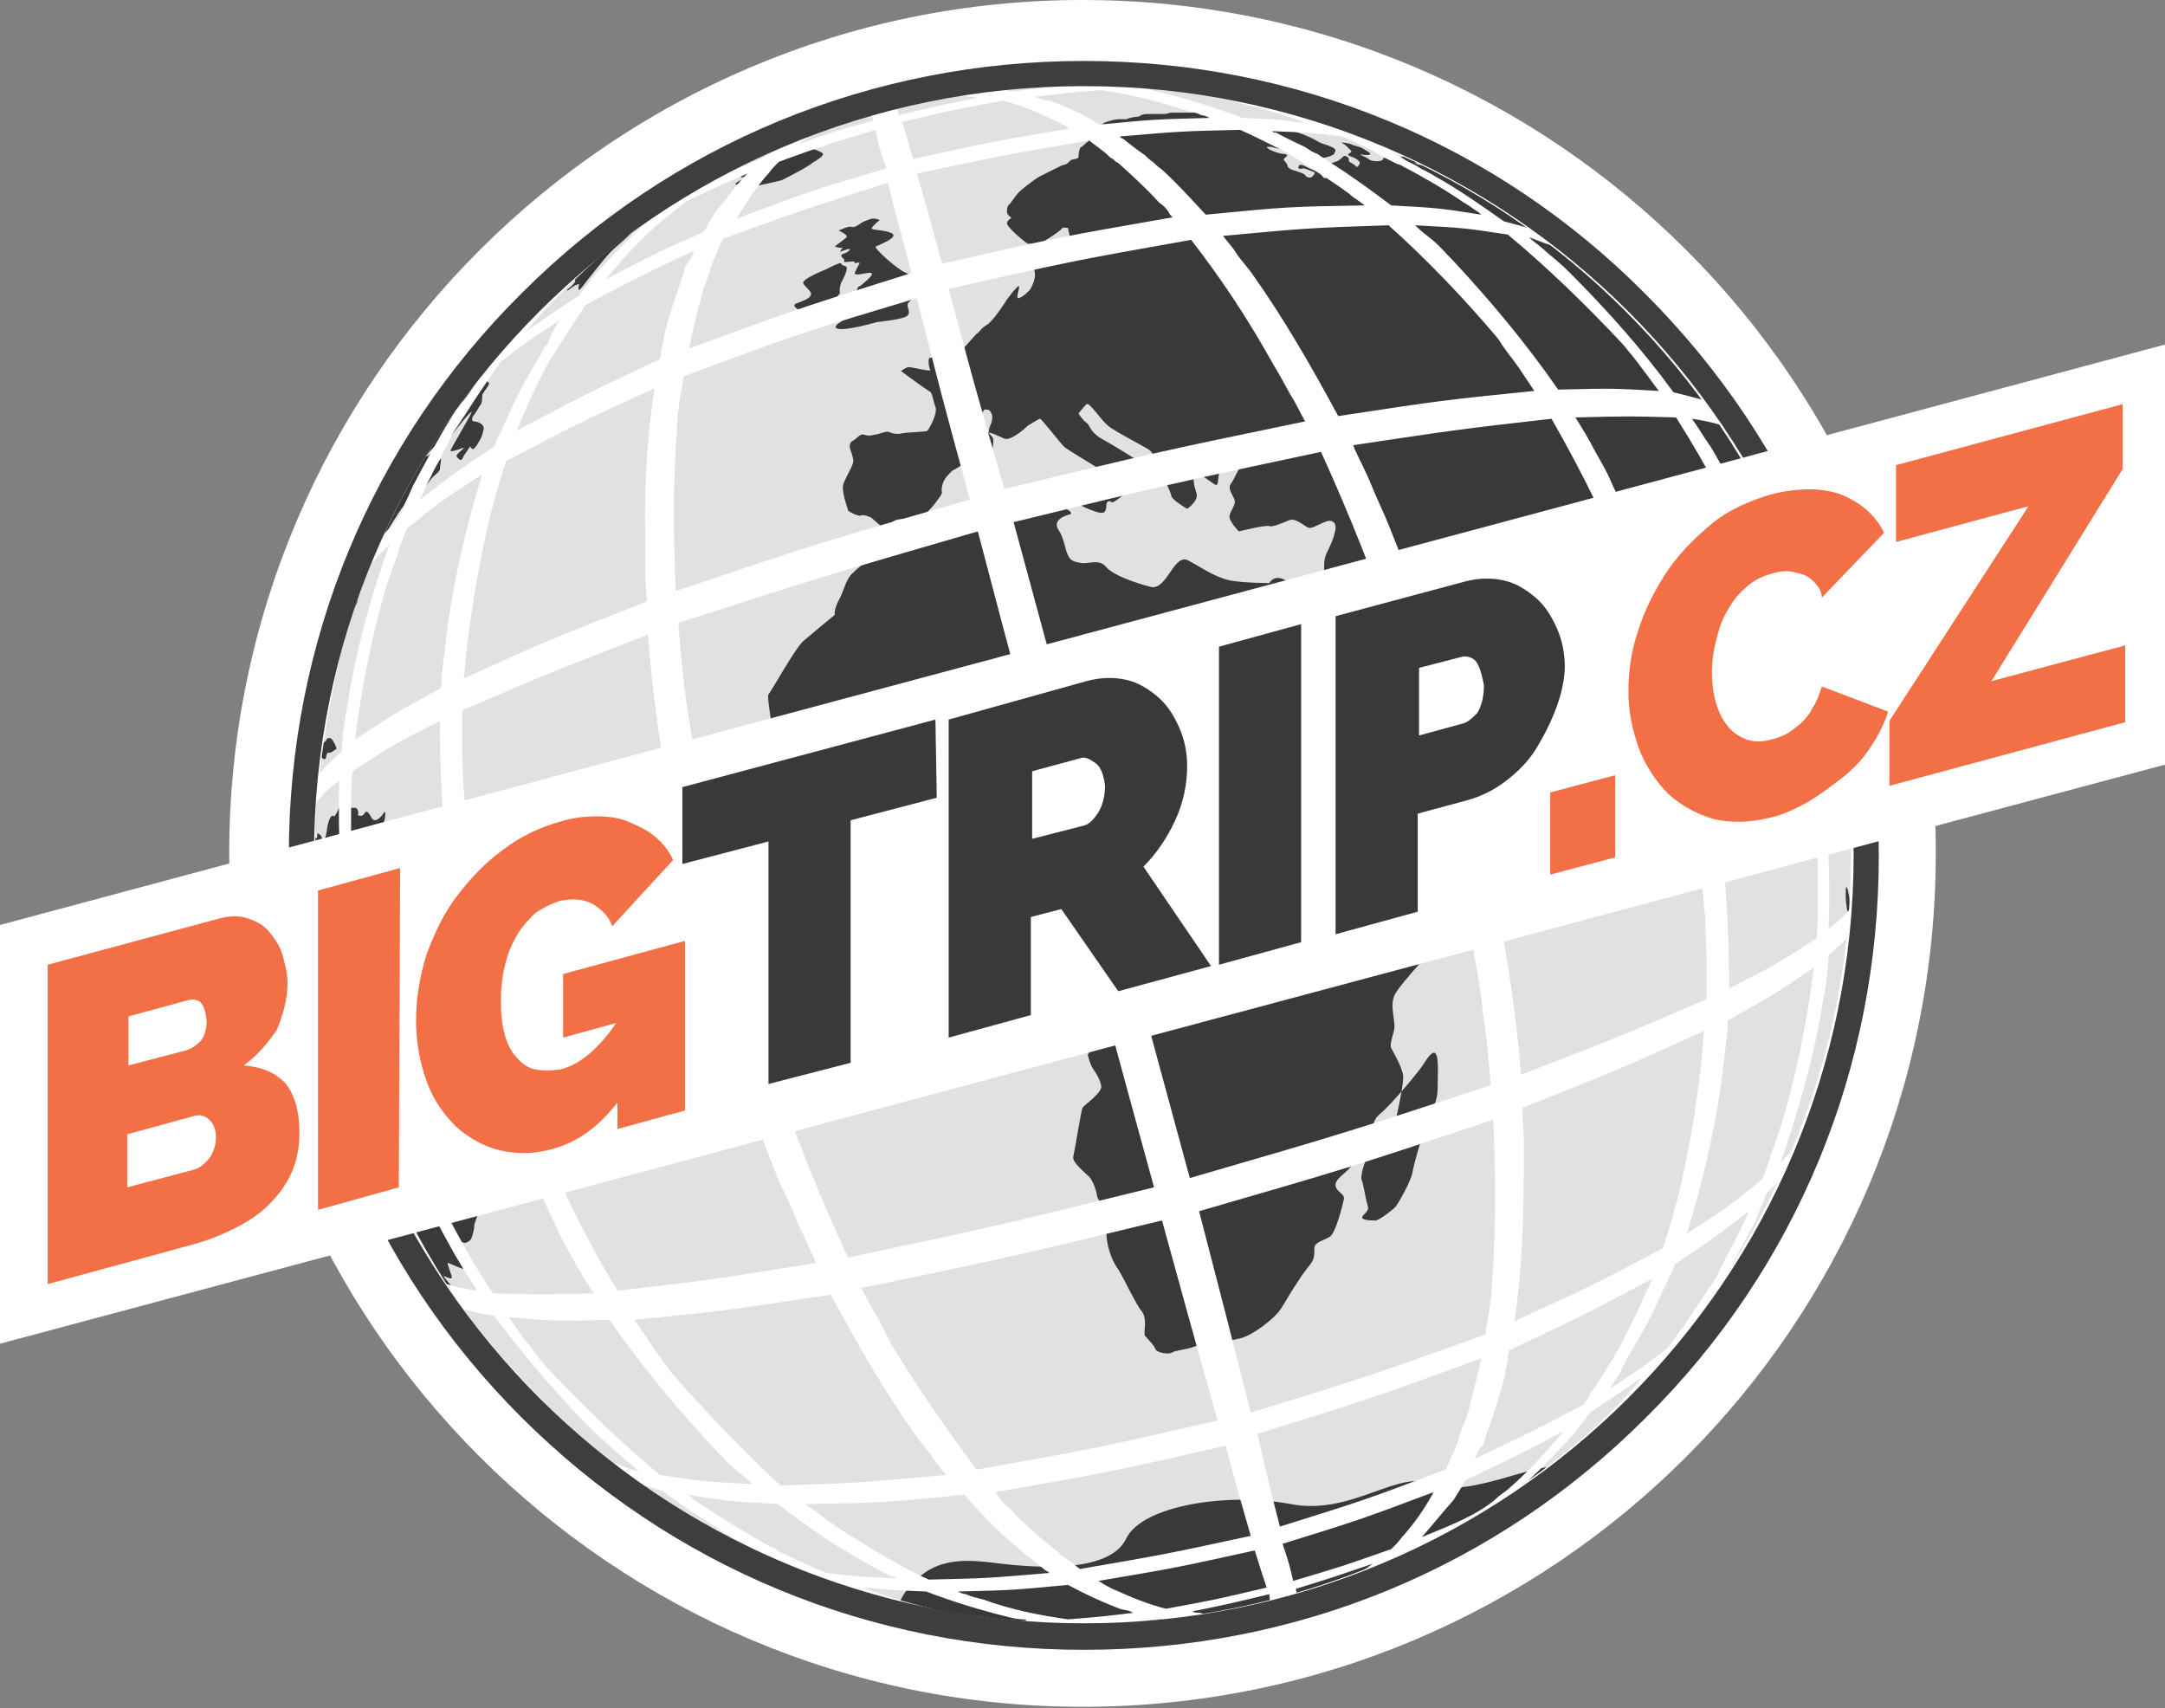 <?xml version="1.0" encoding="utf-8"?>
<!-- Generator: Adobe Illustrator 28.0.0, SVG Export Plug-In . SVG Version: 6.00 Build 0)  -->
<svg version="1.1" id="Vrstva_8" xmlns="http://www.w3.org/2000/svg" xmlns:xlink="http://www.w3.org/1999/xlink" x="0px" y="0px"
	 viewBox="0 0 163.4 128.9" style="enable-background:new 0 0 163.4 128.9;" xml:space="preserve">
<rect x="0" y="0" width="163.4" height="128.9" fill="#808080" stroke="none"/>
<style type="text/css">
	.st0{fill:#E1E1E1;}
	.st1{fill-rule:evenodd;clip-rule:evenodd;fill:#393939;}
	.st2{fill-rule:evenodd;clip-rule:evenodd;fill:#FFFFFF;}
	.st3{fill:#FFFFFF;}
	.st4{fill:#3E3E3E;}
	.st5{fill:#393939;}
	.st6{fill:#F37046;}
</style>
<g>
	<circle class="st0" cx="81.8" cy="64.5" r="60.1"/>
	<path class="st1" d="M34,100.9L34,100.9L34,100.9L34,100.9L34,100.9z M36,100.9c0,0,0-0.1-0.1-0.2c-0.2-0.2-0.4-0.5-0.3-0.5
		c0.1,0,0-0.1,0-0.1c0-0.1-0.3-0.5-0.5-0.7c-0.1-0.2-0.5-0.7-0.7-0.9c-0.1-0.2-0.2-0.4-0.1-0.2c0.1,0.1,0.2,0.1,0.2,0.1
		c0,0-0.4-0.7-0.4-0.8c0.1-0.1,0.4,0.2,0.2-0.2c-0.2-0.4-0.9-1.1-0.8-1.1c0.1,0,0.6,0.3,0.6,0.1c0-0.2-0.4-1.1-0.3-1.1
		c0.1,0,1.3,0.6,1.2,0.4c-0.1-0.3,0-1,0-1s-0.7-0.9-0.6-1c0.1-0.1,0.7,0.1,0.7,0.1c0,0,0.4-0.1,0.5-0.4c0.1-0.3,0.2-0.7,0.2-1
		c0.1-0.3,0.2-0.6,0.3-0.8c0.1-0.2,0.1-0.8,0.1-1c0-0.2,0.4-0.3,0.4-0.4c0-0.2,0-0.4-0.1-0.7c0-0.3-0.4-1.6-0.1-1.6
		c0.3-0.1,0.5-0.6,0.7-0.8c0.2-0.2,0.5,0.1,0.8,0c0.3-0.1,0.8-0.3,1-0.2c0.2,0,0.4,0.3,0.5,0c0.2-0.2,0.2-0.1,0.3-0.5
		c0.1-0.3-0.2-1.1,0.1-1.3c0.3-0.2,0.5-0.3,0.5-0.6c0-0.3-0.1-1.1,0-1.4c0.1-0.2-0.3-3.9-0.2-3.9c0.2-0.1,0.4-0.1,0.5-0.3
		c0.1-0.2,0.3-0.9,0.5-0.9c0.2,0,0.4-0.4,0.5-0.6c0.1-0.1,0.4-0.4,0.5-0.5c0.1-0.2,0.2,0,0.1-0.8c-0.1-0.8-0.1-1.3-0.2-1.6
		c-0.1-0.3-0.8-0.6-1.1-0.9c-0.4-0.3-0.4-0.2-0.8-0.7c-0.4-0.5-0.6-0.9-1.1-1c-0.4-0.1-1.7,0-1.9-0.2c-0.2-0.2-0.6-0.6-0.7-0.4
		c-0.1,0.3-0.2,0.4-0.2,0.2c0-0.3-0.1-0.9-0.2-0.9c-0.1-0.1-0.8-0.9-1-0.7c-0.2,0.2-0.9,1.8-1.1,1.5c-0.1-0.3,0.4-1.1,0.2-1.4
		c-0.2-0.3-0.6,0.1-0.7,0.2c-0.1,0.2-0.6,0.4-0.7,0.2c-0.1-0.1,0.1-0.6,0.3-0.7c0.1-0.1,0.5-0.7,0.5-0.9c0-0.3-0.4-0.6-0.5-0.9
		c-0.1-0.2-0.3-2-0.6-1.6c-0.2,0.4-0.5,2.1-0.7,1.9c-0.2-0.2-0.6-0.8-0.8-0.5c-0.2,0.3-0.2,0.8-0.4,0.6c-0.2-0.2-0.5-1.8-0.5-2.3
		c0-0.5,0.1-1-0.1-1.4c-0.2-0.5-1.4-1.9-1.1-2.1c0.2-0.3,0.4-1.4,0.2-1.2c-0.2,0.3-0.6,0.8-0.9,0.5c-0.2-0.3-0.4-0.8-0.6-0.4
		c-0.2,0.3-0.5,0.1-0.5,0.1c0.1-0.1,0-0.5-0.1-0.5c0-0.1-1,0-1,0s-0.1,0.7-0.1,0.6c0-0.2-0.1-0.9-0.1-0.9s-0.4,1-0.5,0.9
		c-0.1-0.1-0.3-0.1-0.5,0.8c-0.1,1-0.3,1.1-0.4,0.9c0-0.2-0.2-0.4-0.3-0.4c-0.1-0.1,0,0.6-0.2,0.3c-0.1-0.4-0.2-0.6-0.2-1
		c0-0.4,0.2-2,0.2-2.2c0-0.2-0.2-0.5-0.2-0.7c0-0.3,0.1-1,0.1-1.1c0-0.1,0.3-2.1,0.3-2.3c0-0.1,0-0.1,0,0.1l0,0
		c-0.2,1.6-0.4,3.2-0.6,4.9l0,0l0,0.1v0v0v0c0,0.1,0.1-0.6,0,0.3c0,0.8,0,1,0,1.3c0,0.4,0.2,1.2,0.2,1.3c0,0.1,0.1,0.7,0.2,0.4
		c0.1-0.2,0.1-0.8,0.2-0.4c0.1,0.4,0.2,0.1,0.2,0.5c0,0.5,0.2,0.9,0,1.8c-0.1,0.8-0.4,2.1-0.4,2.6c0,0.5,0.1,1.8,0.1,1.8
		s-0.1,0.8,0,1.4c0.1,0.6,0.4,1.4,0.8,3.2c0.4,1.7,0.4,1.7,0.7,2.8c0.4,1.1,1.5,2.2,1.6,2.9c0.1,0.7,0.2,1.4,0.4,1.8
		c0.1,0.4,0.1,0.5,0.2,0.6c0,0.1,0.1,0.6,0.2,0.9c0.1,0.3,0.2,0.8,0.2,0.9c0,0.1,0.3,1.5,0.3,1.5s-0.3-0.4-0.2-0.1
		c0.1,0.3,0.3,0.4,0.4,0.7c0.1,0.2,0.2,0.6,0.2,0.7c0,0.1,0,0.3,0,0.3c0,0.1,0.2,0.7,0.3,0.9c0.1,0.2,0.1,0.3,0.2,0.4
		c0,0.1,0.1,0.5,0.2,0.6c0,0.2,0.2,0.7,0.3,1c0.1,0.3,0.1,0.5,0.2,0.6c0.1,0.2,0.1,0.3,0.2,0.4c0,0.1,0,0,0.1,0.2
		c0.1,0.2,0.2,0.5,0.3,0.6c0.1,0.2,0,0.2,0.1,0.3c0.1,0.2,0.1,0.3,0.4,0.7c0.2,0.4,0.5,0.8,0.5,1c0.1,0.1,0,0.1,0.1,0.1l0,0
		C33.3,97.1,34.6,99.1,36,100.9L36,100.9z M24.7,50.9L24.7,50.9C24.7,51,24.7,51,24.7,50.9C24.6,51.2,24.7,51,24.7,50.9
		C24.7,50.9,24.8,50.8,24.7,50.9c0,0.3,0.1,0.3,0,0.6c0,0.2-0.1,0.5-0.1,0.8c0,0.4,0,0.7-0.1,0.8c0,0.1,0,0.1,0.1,0
		c0-0.1,0.1-0.6,0.2-1c0.1-0.3,0.1-0.8,0.2-1.1c0.1-0.3,0-0.6,0.2-1.1c0.1-0.4,0.3-1.2,0.4-1.4c0.1-0.2,0.6-1.6,0.7-1.8
		c0.2-0.3,0.5-0.9,0.6-1.1c0.1-0.2,0.1-0.4,0.1-0.7c0.1-0.2,0.2-0.6,0.3-0.8c0.1-0.3,0.2-0.6,0.3-0.8c0.1-0.3,0.4-0.9,0.5-1.1
		c0.1-0.2,0.6-0.8,0.7-1c0.1-0.3,0.3-0.3,0.4-0.6c0.1-0.3-0.3,0.1-0.1-0.2c0.2-0.4,0.5-1,0.8-1.4c0.2-0.4,1.5-2.1,1.4-1.9
		c-0.1,0.3-0.5,0.7-0.6,1c-0.1,0.3-0.2,0.7,0,0.4c0.2-0.2,0.3-0.5,0.8-1.1c0.5-0.6,0.8-0.9,1-1.2c0.2-0.3,0.7-0.6,0.7-0.8
		c0-0.3,0.2-1,0-0.7c-0.2,0.3-0.7,1.1-0.7,1.1c-0.2-0.1-0.2-0.1-0.4-0.1c0,0-0.3,0.5-0.2,0.1c0.1-0.4,0.4-0.7,0.4-0.7s0,0.2,0.2-0.2
		c0.2-0.4,0.3-0.7,0.4-0.9c0.1-0.2-0.9,0.7-0.7,0.4c0.1-0.3,1-1.1,1-1c0,0.1,0,0.2,0,0.3c0,0.1,0.3,0.1,0.3-0.1
		c0.1-0.2-0.2-0.5,0-0.5c0.2-0.1,0.4-0.1,0.7-0.4c0.2-0.3,1.5-1.9,1.4-1.6c-0.1,0.3-1.6,2.8-1.6,2.9c0,0.2,1.1-0.3,1-0.2
		c-0.1,0.2-0.7,0.5-0.5,0.7c0.2,0.2,0.3,0.4,0.5-0.1c0.3-0.4,0.5-0.8,0.5-0.7c0,0.1,0.2,0.2,0.2,0.2s0.2-0.1,0.4-0.5
		c0.2-0.3,0.3-0.5,0.4-1c0.1-0.4-0.5-0.6-0.7-0.6c-0.2,0-0.2-0.2-0.1-0.4c0.2-0.2,0.5-0.8,0.6-0.9c0.1-0.2,0.1-0.6,0.1-0.7
		c0-0.1,0.6-0.8,0.5-0.9c-0.1-0.1-0.2-0.3-0.4-0.1c-0.2,0.3-1.3,1.5-1,1.1c0.3-0.4,1.2-1.2,1.1-1.4c0-0.2-0.4,0.1-0.4-0.1
		c0.1-0.2,0.2-0.6,0.2-0.6s0.3-0.4,0.3-0.4c0-0.1,0.6-0.9,0.6-0.9l0.1-0.1C31.3,33.3,26.9,41.7,24.7,50.9L24.7,50.9z M100.9,8.5
		c0.4,0.1,0.9,0.3,1.3,0.5l0,0c0,0,0.1,0,0.2,0.1c0.3,0.2,2.4,1,1.9,0.9c-0.6-0.1-1.6-0.5-1.6-0.5c-0.4-0.2-0.5-0.3-1-0.5
		c-0.4-0.2-1.5-0.5-1.3-0.5C100.6,8.4,101.1,8.6,100.9,8.5C101,8.5,101,8.5,100.9,8.5L100.9,8.5L100.9,8.5z M112.4,13.6
		c1.2,0.6,2.4,1.3,3.6,1.9v0c0.1,0.1,0.2,0.1,0.2,0.1c0.1,0,0.4,0.2,0.4,0.2c-0.1,0,0.2,0.1,0.3,0.2c0.1,0.1,0.3,0.2,0.4,0.3
		c0,0,0.2,0.2,0.3,0.3c0,0.1,0.2,0.2,0,0.2c-0.1,0-1-0.5-1-0.5s-0.4-0.2-0.3-0.1c0.1,0.1,0.7,0.4,0.7,0.4s0.9,0.4,0.9,0.4
		c0.1,0,0.2,0,0.2,0c0.1,0,0.4,0.2,0.3,0.1c0-0.1-0.4-0.3-0.3-0.3c0,0,0.4,0.2,0-0.1c-0.4-0.3-0.7-0.5-0.7-0.5c0,0,0.6,0.4,0.6,0.4
		l0,0c10.9,7,19.5,17.5,24,29.9l0,0c0,0.1-0.1-0.2,0.1,0.2c0.2,0.4,0.1,0.2,0.2,0.6c0,0.1,0,0.1,0,0.1l0,0c0.2,0.5,0.3,1,0.5,1.4
		l0,0c0,0.1,0,0.1,0,0.1c0,0.1,0.1,0.2,0.1,0.5c0.1,0.3,0.2,0.5,0.2,0.8c0.1,0.2,0.2,0.9,0.3,1.1c0,0.1,0,0.1,0,0.1l0,0
		c0.1,0.4,0.2,0.7,0.3,1.1l0,0c0,0.2,0.1,0.3,0.1,0.3c0,0.1,0.2,1,0.3,1.3c0.1,0.3,0.1,0.6,0.1,0.9c0,0.2,0,0.6,0,0.8
		c0,0.3-0.2,0.6-0.3,0.7c-0.1,0.1-0.3,0-0.3,0.1c0,0.1-0.3-0.1-0.2,0.2c0.1,0.3,0.3,1.3,0.3,1.6c0,0.3-0.4,0.2-0.4-0.1
		c0-0.3,0.2-1,0.1-1.3c-0.1-0.3-0.1-0.3-0.1-0.3c0-0.1-0.2-0.2-0.2-0.2c-0.1,0-0.1,0.3-0.2,0.5c0,0.2-0.2,0.6-0.2,0.7
		c0,0.2-0.1,0.7-0.1,0.8c0,0.1,0.4,0.7,0.4,0.7s0.2,0.4,0.2,0.5c0,0.2,0.7,2.5,0.7,2.7c0,0.2-0.1,0.1-0.2,0.7
		c-0.1,0.6-0.6,1.5-0.8,1.7c-0.2,0.2-0.4,0.5-0.3,0.2c0.1-0.3,0.1-0.6-0.1-1.1c-0.2-0.4-0.7-1.7-0.9-1.5c-0.2,0.2-0.6-0.3-0.5,0.2
		c0.1,0.6-0.2,0,0,0.7c0.2,0.7,0.5,0.4,0.4,0.9c-0.1,0.5-0.4,0.6-0.2,1.1c0.2,0.6,0.2,0.8,0.5,1.4c0.3,0.4,0.7,0.6,0.6,1.4
		c-0.1,0.8,0,1.8,0,1.8s-0.5-0.8-0.4,0c0.1,0.7,0.3,0.9,0.4,1.2c0.1,0.2,0.3,0.7,0.4,1c0.1,0.4,0.4-0.2,0.5,0.1
		c0.1,0.3,0.3,0.8,0.3,1.1c-0.1,0.2-0.2,0-0.3-0.2c-0.1-0.2-0.5-0.3-0.4,0.2c0,0.5,0.3,1,0.4,1.1c0.1,0.2,0.3,0,0.5,0
		c0.2,0,0.5,0.2,0.7,0.3c0.1,0.1,0.4,0.6,0.6,0.1c0-0.2,0.1-0.3,0.1-0.4h0c-0.1,0.4-0.1,0.8-0.2,1.2l0,0c0,0.1,0,0.2,0,0.1
		c0-0.1,0.1-0.8,0-0.4c-0.1,0.4-0.2,0.3-0.3,0.3c-0.1,0-0.4-0.2-0.7-0.1c-0.3,0.1-0.6-0.3-0.8-0.3c-0.1,0-0.6-0.6-0.6-0.6
		s-0.7-1.9-0.8-2.4c-0.2-0.5-0.8-2.6-0.7-1.7c0.1,0.8,0.6,2,0.3,1.5c-0.3-0.5-0.9-1.2-0.7-1.7c0.1-0.5,0.2-1.1,0-1.3
		c-0.2-0.2-0.5,0.1-0.5-0.4c0-0.5,0-1.1-0.2-1.4c-0.2-0.3-0.2-0.5-0.1-0.5c0.1,0,0.9,0.4,1,0.6c0.1,0.1,0.6,1,0.8,1.3
		c0.2,0.3,0.4,0.9,0.4,0.3c-0.1-0.7-0.3-0.7-0.5-1.7c-0.2-0.9-0.6-2.3-0.6-2.3c0-0.3,0-0.3-0.1-0.7c0,0,0.2-0.8,0-0.9
		c-0.2-0.1-0.1-1,0-1.1c0.1-0.1-0.2-1.2-0.3-1.5c-0.1-0.4,0.2-2-0.2-1.3c-0.4,0.7-0.6,1.6-0.9,0.8c-0.3-0.8,0.2-1.8-0.1-2.1
		c-0.3-0.3-0.9-1-0.9-1.3c0-0.3-0.2-1.6-0.4-1.7c-0.2,0-1.3-0.2-1.4-0.1c-0.1,0.2-1.2,1.6-1.5,2.2c-0.3,0.5-1.5,2.2-1.6,2.4
		c-0.1,0.2-0.6,0-0.5,0.9c0.1,0.9-0.1,1.6-0.2,1.9c-0.1,0.3,0.1,1.7-0.3,2.1c-0.4,0.4-0.7,0.9-1,0.7c-0.3-0.2-0.5-1.4-0.8-2.4
		c-0.4-1-0.6-2.6-0.9-3c-0.3-0.4-0.7-0.5-0.7-1c0-0.5-0.5-2.7-0.5-2.9c0-0.3,0.1-1.5-0.1-1.4c-0.2,0.1-1.5,0-1.5,0s-0.9-1.2-1-1.5
		c-0.1-0.3-1.7-2.1-2.4-2.2c-0.6-0.1-2.1,0.2-2.4,0.1c-0.3-0.1-2.6-0.2-2.9-0.7c-0.3-0.4-1.2-1.6-1.4-1.4c-0.2,0.2-0.6,0.6-1,0.2
		c-0.5-0.3-3.8-2.8-4-3c-0.2-0.2-0.8-0.5-0.9-0.4c-0.2,0.1-0.1,0.4-0.1,0.5c0.1,0.1,0.4,0.7,0.6,0.9c0.1,0.2,1.1,1.7,1.3,1.9
		c0.2,0.2,0.8-0.1,1,0.4c0.2,0.5-0.2,1,0.2,1.5c0.4,0.5,0.6-0.1,1,0c0.4,0,1-0.1,1.1-0.3c0.1-0.2,0.7-1.2,1-1
		c0.2,0.2,0.5,0.2,0.6,0.6c0.1,0.4,0.1,0.8,0.3,0.9c0.1,0,1,0.4,1.3,0.8c0.3,0.3,0.8,0.5,0.9,0.8c0.1,0.2-0.4,2.3-0.7,2.3
		c-0.3,0-1-0.3-0.8,0.1c0.1,0.4,0.5,0.6,0.2,0.9c-0.3,0.3-1,0.5-1.3,0.9c-0.3,0.4-1.7,0.8-2.9,1.6c-1.3,0.8-3.5,1.9-3.9,2
		c-0.3,0.1-2.2,0.7-2.4,0c-0.2-0.6-1.5-3.3-1.5-3.3s-2.7-2.3-2.5-3.2c0.1-0.9,0.1-1.8-0.5-2.3c-0.6-0.6-2.2-3.4-2.4-3.8
		c-0.3-0.4-0.6-1.9-0.8-2.3c-0.2-0.4-0.3,0.9-0.3,1.2c0,0.3-0.5,0-0.6-0.2c-0.1-0.2-0.8-0.9-0.8-0.8c0,0.1,0.6,1,0.7,1.1
		c0.1,0.1,0.3,0.2,0.5,0.7c0.2,0.5,0.5,1.4,0.7,1.8c0.2,0.3,1.1,2.4,1.2,2.5c0.1,0.1,0.4,1.1,0.6,1.7c0.2,0.7,0.9,2.4,1.2,2.7
		c0.2,0.3,2.2,1.1,2.1,1.5c-0.1,0.4-0.2,0.8,0.2,1.2c0.4,0.3,0.7,1.5,1.1,2.1c0.3,0.6,0.6,1.4,1.5,1.3c0.8-0.1,6.2-1.3,5.9-0.4
		c-0.3,0.9-1.3,4.3-1.9,5.1c-0.7,0.8-2.4,2.2-3.3,3.1c-0.9,0.9-3.8,4-4.3,4.9c-0.5,0.9,0.1,2.1-0.1,2.8c-0.2,0.7-0.3,1.1-0.2,1.3
		c0.1,0.2,1,1.7,0.9,2.3c0,0.6-0.7,4.2-1,4.4c-0.4,0.3-2.7,1.8-3,2.3c-0.3,0.4-1.2,0.9-1.1,1.4c0.1,0.5,0.8,0.6,0.6,1.1
		c-0.1,0.5-0.6,2.4-1,2.7c-0.4,0.3-1.2,0.4-1.2,0.9c0,0.5,0,0.8-0.3,1.2c-0.3,0.4-0.5,0.6-1,1.4c-0.5,0.7-1,1.7-1.4,2.2
		c-0.4,0.5-1.8,1.7-2.9,2c-1.2,0.3-2.6,0.3-3.4,0.6c-0.8,0.3-1.6,0.3-1.8,0.5c-0.2,0.1-1.1,0-1.2-0.3c-0.1-0.3-0.8-1-0.8-1
		c-0.1-0.4,0.2-1.2-0.2-1.8c-0.5-0.6-1.3-2.4-1.8-3.2c-0.6-0.8-0.9-2-0.9-2.8c0-0.8,0.2-1.3,0-1.6c-0.1-0.3-0.6-0.8-0.7-1.1
		c0-0.3-0.3-1.2-0.6-1.5c-0.3-0.3-1.3-1.1-1.2-1.5c0.1-0.4,0.6-3.5,0.7-3.7c0.1-0.2,1.6-1.2,1.4-1.7c-0.1-0.6-0.6-1.2-0.7-1.4
		c-0.1-0.2-0.3-0.8-0.3-0.9c0.1-0.2,0.3-0.5,0.1-0.7c-0.2-0.2-0.6-1-0.7-1.2c0-0.2-0.3-1.7-1-2.3c-0.7-0.7-2.6-1.3-2.3-2.2
		c0.4-0.9,0.7-2.2,0.7-2.5c0-0.4,0.7-1.6,0.2-1.9c-0.5-0.3-1-0.8-1.5-0.7c-0.5,0.1-1.1,0.3-1.4,0c-0.3-0.3-1.1-1.4-1.5-1.5
		c-0.4-0.1-1.5-0.2-1.5-0.2s-0.9,0.2-1.3,0.6c-0.5,0.4-1.5,1.1-2.2,0.9c-0.8-0.2-1.8-0.3-2.3-0.1c-0.5,0.2-2,0.6-2.7,0.7
		c-0.7,0.1-4.5-3.2-4.9-3.8c-0.4-0.6-1.1-2.4-1.4-2.7c-0.3-0.3-1.5-0.7-1.4-1.4c0.1-0.7,0.7-2.5,0.8-2.8c0.1-0.2,0.6-2.8,0.4-3.4
		c-0.1-0.6-0.3-1.9-0.2-2c0.2-0.2,1.9-3.3,2.6-4c0.7-0.6,2.4-2,2.4-2s-0.1-0.3,0.3-1.1c0.4-0.7,0.5-1.5,1-2c0.5-0.5,1.2-1,1.7-1.6
		c0.5-0.6,0.9-1.1,0.9-1.3c0-0.2,0.2-0.6,0.5-0.3c0.2,0.3,0.8,0.3,1.1,0.2c0.3,0,2-0.1,2.5-0.3c0.5-0.2,1.4-0.9,1.8-1
		c0.4-0.1,2-0.4,3.2-0.5c1.2-0.1,3.2-0.6,3.7-0.4c0.6,0.2,1.3,0.5,1.1,0.7C80,39,79.5,39.4,79.9,40c0.4,0.6,0.5,1.5,0.7,1.9
		c0.2,0.4,0.4,0.5,1.1,0.6c0.7,0,1.3-0.3,1.8,0.3c0.5,0.6,2.2,1.2,3.4,1.5c1.2,0.2,1.7-2.6,2.8-2c1.1,0.6,1.9,1.2,3.1,1.5
		c1.1,0.2,3,0.2,3,0.2s0.4-0.8,1.4-0.1c0.9,0.7,1,0.8,1.6,0.6c0.5-0.2,1.2-0.7,1.2-0.7s-0.2-1.4,0.1-2c0.3-0.6,0.6-1.3,0.6-1.5
		c0.1-0.2,0.3-1-0.4-1c-0.6,0.1-1.3,0.7-1.6,0.5c-0.4-0.2-1-0.8-1.5-0.5c-0.5,0.2-1.2,0.5-1.4,0.4c-0.3-0.1-2.3,0.4-2.3,0.4
		s-0.8-0.8-0.7-1.2c0.1-0.4,0.4-0.7,0.4-1.1c-0.1-0.4-0.6-0.9-0.3-1.3c0.3-0.4,0.6-1.3,0.9-1.4c0.2-0.1-1.5,0.4-1.7,0.5
		c-0.2,0.1-0.1,1-0.3,1c-0.2,0-1.4-1.1-1.6-0.8c-0.2,0.3-0.1,0.8,0.1,1.4c0.2,0.6-0.7,1.2-0.7,1.2s-1.2-0.7-1.2-1c0-0.2-1-2.3-1-2.4
		c0-0.2-0.4-0.8-0.6-1c-0.2-0.2-2.8-1.5-3.2-1.9c-0.5-0.4-1.4-1.8-1.6-1.6c-0.2,0.2-0.6,0.7-0.6,0.7s0.3,0.5,0.6,0.7
		c0.3,0.2,0.2,0.7,1.3,1.3c1.1,0.6,3.1,1.9,3.3,2c0.2,0.2-0.1,1-0.1,1S85,35.3,85,35.6c0,0.3,0.7,0.9,0.5,1.1
		c-0.2,0.2-1.4,1.3-1.6,1.2c-0.2-0.2-0.4,0-0.4,0.2c0,0.1,0,0.6-0.3,0.6c-0.3,0.1-2.4-0.8-2.1-1c0.3-0.1,1.4-0.3,1.7-0.4
		c0.3,0,0.8,0.5,0.8,0.2c0-0.3,0.2-0.7,0.3-0.9c0.1-0.1,0.3-0.4,0-0.6c-0.3-0.3-3.3-2-3.6-2.3c-0.3-0.3-1.7-2.1-1.8-2.1
		c-0.1,0-0.7,0.4-0.9,0.5c-0.2,0.2-1.3,1.2-1.8,1c-0.5-0.2-1.5-0.8-1.8-0.3c-0.3,0.5-0.4,0.6-0.1,0.8c0.3,0.2,0.1,0.5,0,0.5
		c-0.1,0.1-0.5,0.1-0.9,0.6c-0.3,0.4-0.9,0.7-1.1,0.8c-0.2,0.2-0.7,0.6-0.8,1.2c-0.1,0.6,0.1,0.3-0.1,0.7c-0.3,0.4-0.8,1.2-1.4,1.5
		c-0.7,0.3-1.9,0.2-2.1,0.4c-0.3,0.2-0.8,0.5-0.9,0.5c-0.1-0.1-0.7-0.6-0.8-0.7c-0.1-0.1-0.7-0.3-0.8-0.2c-0.2,0.1-1-0.3-1-0.4
		c0-0.1-0.6-1.6-0.3-2.1c0.2-0.5,0.7-1.3,0.7-1.6c0-0.3-0.2-0.8-0.2-0.8s-0.2-0.5,0.1-0.7c0.4-0.2,0.6-0.6,0.9-0.5
		c0.3,0.1,0.5,0.1,0.8,0c0.3,0,0.9-0.3,1.1-0.2c0.2,0.1,0.6,0.2,1,0.1c0.5-0.1,1.9-0.1,1.9-0.2c0.1-0.1,0.8-1.3,0.6-1.8
		c-0.2-0.5-0.2-1.1-0.5-1.2C69.9,29.4,68,28,68,28s0.4-0.3,0.6-0.3c0.2,0,1.8,0.4,1.6,0.2C70.1,27.7,70,27,70.2,27
		c0.2,0,0.9-0.1,1.1-0.1c0.2,0,1.3-0.4,1.4-0.6c0.2-0.2,0.8-0.9,1-1.1c0.2-0.1,0.3-0.4,0.8-0.7c0.5-0.3,1.5-1.9,1.5-1.9
		s0.8-1.1,0.9-1c0.1,0.1-0.3,1,0,0.9c0.3-0.1,0.6-0.4,0.7-0.5c0.2-0.1,0.6-1,0.5-1.4c-0.1-0.4,0.2-1.3,0.4-1.4
		c0.2-0.1,1.4-1,1.5-0.8c0.1,0.2,0.6,1.3,1,1.1c0.4-0.2,0.3-0.3,0.3-0.4c-0.1-0.1-0.3-0.5-0.4-0.7c-0.1-0.2-0.3-1.2-0.3-1.2
		c-0.1,0-0.4-0.1-0.5,0.1c-0.2,0.2-0.8,0.6-1.3,0.9c-0.5,0.2-1.1,0.2-1.2,0.2c-0.1,0-1.7-1.3-1.6-1.6c0.1-0.3,0.4-0.3,0.3-0.4
		C76.1,16.3,76,16.1,76,16s0-0.5,0.2-0.6c0.1-0.1,0.5-0.7,0.7-0.9c0.2-0.2,1.2-1,1.6-1.2c0.4-0.2,1.4-0.7,1.6-0.8s0.3,0,0.6-0.3
		c0.2-0.3,0.7-0.1,0.7-0.4c0-0.3,0.1-0.7,0.2-0.7c0.2-0.1,0.5-0.5,0.8-0.6c0.3-0.1,0.8-0.4,0.9-0.5c0.1-0.1,0.5-0.3,0.4-0.3
		c-0.1,0-0.2-0.2-0.4-0.1c-0.2,0.1-0.5,0.1-0.5,0.2c-0.1,0-0.3,0-0.4,0.1c-0.1,0.1,0.1,0.2,0.1,0.2c-0.1,0-0.3,0-0.4,0
		c-0.1,0-0.2-0.2,0-0.3c0.3-0.1,0.8-0.3,0.9-0.3c0.1,0,0.2-0.2,0.5-0.3c0.3-0.1,0.7-0.2,0.9-0.2c0.1,0,0.3,0,0.6,0
		c0.2-0.1,0.7-0.2,0.9-0.2c0.2,0,0.1-0.1,0.2-0.1c0.2-0.1,0.4-0.1,0.6-0.1c0.2,0,0.6,0,0.8,0c0.1,0,0.2,0,0.4,0
		c0.2,0,0.4-0.1,0.5-0.1c0.2,0,2.1,0,2.3,0c0.2,0.1,1.4,0.1,1.4,0.1s0.4,0,0.6,0.1c0.2,0.1,1.6,0.3,1,0.3C93.1,8.9,93.2,9,93.2,9
		s0.3,0.2,0.7,0.1c0.4-0.1,0.7,0,1,0.1c0.3,0.1,1.4,0.2,1.7,0.4C97,9.7,98,10,98.5,10.2c0.5,0.2,1,0.5,1.2,0.6
		c0.3,0.1,0.7,0.2,1,0.4c0.2,0.2,0,0.3,0,0.4c0,0.1-0.6,0.3-0.8,0.3c-0.2,0-0.5,0.1-0.7,0c-0.2,0-0.7-0.2-1.1-0.3
		c-0.4-0.1-2.1-0.5-2.1-0.5s-0.6-0.1-0.3,0.1c0.2,0.2,1,0.4,1,0.4s0.6,0,0.4,0.2c-0.2,0.2-0.3,0.2-0.1,0.4c0.1,0.1,0.2,0.3,0.2,0.4
		c0.1,0.1,0.2,0.2,0.6,0.3c0.3,0.1,0.6,0.2,0.7,0.3c0.1,0.2,0.3,0.2,0.4,0.2c0.1,0,0.4-0.3,0.3-0.4c-0.2-0.1-0.5-0.2-0.8-0.3
		C98,12.8,98,12.7,98,12.6c0-0.1,0.1-0.3,0.6,0c0.6,0.3,0.8,0.3,1,0.5c0.2,0.1,0.3,0.5,0.5,0.3c0.3-0.1,0.4-0.2,0.2-0.4
		c-0.1-0.1-0.5-0.3-0.5-0.4c0.1-0.1,0.8-0.3,1-0.4c0.2,0,0.6-0.4,0.6-0.4c0-0.1,0.4,0,0.4,0.2c0,0.2,0,0.2,0.2,0.3
		c0.2,0.1,0.4,0.3,0.4,0.3c0.1,0,0.3-0.3,0.2-0.4c-0.1-0.1-0.2-0.2-0.4-0.3c-0.3-0.1-0.6-0.2-0.4-0.3c0.2-0.1,0.2-0.2,0.2-0.2
		s-0.1-0.1-0.3-0.3c-0.1-0.1-0.2-0.2-0.4-0.3c-0.2-0.1,0.5,0,0.7,0.1c0.2,0.1,0.8,0.2,1,0.4c0.2,0.1,0.5,0.3,0.4,0.3
		c0,0.1-0.1,0.1-0.3,0.1c-0.3,0-0.5-0.1-0.4,0c0.2,0.1,0.3,0.1,0.6,0.3c0.2,0.2,0.8,0.2,1,0.1c0.2-0.1-0.1-0.2,0.4-0.2
		c0.4,0,1.2-0.1,1.4-0.1c0.2,0,0.7,0.1,0.9,0.2c0.2,0.1,0,0.1,0.2,0.2s0,0.1-0.2,0.1c-0.1,0-0.2,0-0.2,0c0,0.1,0.7,0.2,0.7,0.2
		c0-0.1,0-0.1,0.1-0.1c0.1,0,0.3,0,0.3,0c-0.3-0.1-0.3-0.1-0.5-0.2c0,0,0.2-0.1,0.5,0.1c0.3,0.2,0.5,0.2,0.6,0.3s0.5,0.1,0.7,0.2
		c0.3,0.1,0.3,0.1,0.2,0c0,0,0.1,0,0.1,0c0.1,0.1,0.1,0.1,0.2,0.2c0,0,0.3,0.2,0.4,0.2c0.2,0.1,0.6,0.3,0.2,0
		c-0.3-0.3-0.2-0.2-0.8-0.5c-0.6-0.3-0.5-0.3-0.9-0.5c-0.4-0.2,0-0.1,0-0.1s0.4,0.2,0.7,0.4c0.3,0.2,1,0.4,1.6,0.7
		c0.6,0.3,0.7,0.4,1.2,0.6c0.5,0.3,0,0,1,0.6c1,0.6,1.2,0.6,1.4,0.8c0.2,0.1,0-0.1-0.1-0.1c-0.1-0.1,0,0-0.5-0.3
		c-0.5-0.3-0.3-0.2-0.8-0.5c-0.6-0.3-0.5-0.3-0.8-0.5C112.7,13.8,112.6,13.7,112.4,13.6C112.4,13.6,112.4,13.6,112.4,13.6
		L112.4,13.6L112.4,13.6z M112.6,13.9c0.2,0.1,0.4,0.3,0.6,0.4l0,0c-0.5-0.3-0.4-0.2-0.5-0.3C112.7,14,112.7,14,112.6,13.9
		L112.6,13.9L112.6,13.9z M141.3,63.3c0,0.6,0,1.1,0,1.7l0,0c0-0.2,0-1.2-0.1-1.5C141.3,63.5,141.3,63.4,141.3,63.3
		C141.3,63.3,141.3,63.3,141.3,63.3c0-0.2,0,0,0,0.2c0,0.1,0,0.3,0,0L141.3,63.3L141.3,63.3z M141.3,67.2l0,0.3v0v0v0
		c0,0.2,0,0.5,0,0.5c0,0-0.1,0.6-0.1,0.9c0,0.2,0,1,0,1.3c0,0,0,0.2-0.1,0.5c0,0.3-0.1,0.6-0.1,0.5c0-0.1,0-0.2,0-0.7
		c0-0.6,0-1.1,0.1-2c0.1-0.9,0.2-0.9,0.2-0.9s0.1,0.1,0.1-0.1L141.3,67.2L141.3,67.2z M140,77.5c-0.8,4-2.1,7.8-3.7,11.5l0,0
		c0,0.1,0,0.1,0,0c0-0.1,0.1-0.3,0.2-0.4c0,0,0.5-1.2,0.6-1.4c0.1-0.2,0.1-0.3,0.2-0.6c0.1-0.3,0.2-0.6,0.3-1
		c0.1-0.4,0.2-0.9,0.2-1.2c0-0.2,0.7-2,0.7-2.2c0.1-0.2,0.6-1.8,0.6-1.7c0,0.1,0.4-0.8,0.4-0.8c0-0.1,0.2-0.6,0.3-0.9
		C139.8,78.4,140.1,77.4,140,77.5C140.1,77.4,140.1,77.4,140,77.5L140,77.5L140,77.5z M43.8,19.7c4.3-3.7,9.1-6.8,14.3-9.1
		c0,0,0,0,0,0c0.2-0.1-0.6,0.3-0.9,0.4c-0.3,0.1-0.4,0.2,0.3-0.1c0.6-0.3,1.5-0.5,1.5-0.5s-4.4,2.2-4.9,2.5
		c-0.6,0.3-0.6,0.2-0.6,0.2s-0.2,0.2-0.1,0.2c0,0.1-2.1,1.5-2.5,1.7c-0.3,0.2-0.5,0.5-0.6,0.4c-0.1-0.1-1.3,0.9-1.6,1.1
		c-0.3,0.2-1,0.8-1.1,1.1c-0.2,0.3-1,0.9-1.5,1.4c-0.5,0.5-2.2,2.7-2.2,2.7c0,0-0.2,0.2-0.2,0.2s-0.1-0.1,0-0.4
		c0.1-0.2-0.3,0.1-0.2,0c0-0.1-0.8,0.6-0.7,0.4c0.1-0.2,0.2-0.1,0.5-0.5c0.3-0.3-0.1-0.6-0.1-0.7C43,20.4,43.1,20.3,43.8,19.7
		C44.5,19.2,43.8,19.7,43.8,19.7L43.8,19.7L43.8,19.7z M57.4,10.5c0.5-0.2,1.1-0.5,1.6-0.7l0,0c0.1,0,0.2-0.1,0.3-0.1
		c0.1,0-0.9,0.5-1.3,0.6c-0.4,0.2-0.4,0.1-0.4,0.1S57.6,10.4,57.4,10.5L57.4,10.5L57.4,10.5z M24.4,56c-0.1,0.2-0.5,0.5-0.5,0.9
		c0.1,0.4,0.2,0.1,0.3,0.2c0.1,0.1,0.3,0.3,0.4,0.1c0-0.1,0.1-0.5,0.2-0.4c0.1,0.1,0.6-0.3,0.6-0.3c0-0.1-0.3-0.8-0.5-0.8
		c-0.2,0-0.2,0-0.3,0.2C24.4,56.1,24.4,56,24.4,56L24.4,56z M22.9,55.1c0-0.1,0.3-1.2,0.3-0.9c0,0.3,0.2,0,0.3,0.1
		c0.1,0,0.3,0.4,0.4,0.7c0,0.3,0.1,0.6,0,0.8c-0.1,0.3-0.4,0.5-0.5,0.1c0-0.4-0.1-0.7-0.2-0.7c-0.1,0-0.2-0.1-0.2,0
		c0,0.1,0,0.3-0.1,0.3c0,0-0.1-0.1-0.1-0.1C22.9,55.4,22.9,55.2,22.9,55.1L22.9,55.1z M74.3,30.9c-0.3,0.4-0.4,0.7-0.2,1
		c0.2,0.4,0.3,0.7,0,0.8c-0.2,0.1-1,0.1-0.8,0.4c0.2,0.3,0.7,0.5,0.5,0.9c-0.2,0.3,0.1,0.9,0.1,0.9s1.1,0.5,1-0.2
		c-0.1-0.7,0.2-1.5,0-1.7c-0.1-0.2-0.4-0.2-0.2-0.8c0.3-0.6,0.2-1,0-1.2C74.7,30.9,74.3,30.9,74.3,30.9L74.3,30.9z M129,62.1
		c-0.1,0.2-0.5,1.2-0.4,1.5c0.1,0.3,0.3,1.2,0.6,1.5c0.3,0.2,0.6-0.4,0.6-0.4c0-0.1,0.3-0.5,0.2-0.7c-0.1-0.2-0.3-0.7-0.4-0.9
		c-0.1-0.3-0.4-0.7-0.4-0.7S129,62,129,62.1L129,62.1z M140.3,54.3c0.1,0.4,0.2,1.3,0.2,1.1c0-0.2-0.1-1-0.2-1.2
		c0-0.3-0.1-0.4-0.1-0.5c0-0.1-0.1-0.5-0.1-0.3c0,0.2,0.1,0.5,0.1,0.5C140.3,54,140.3,54.3,140.3,54.3L140.3,54.3z M140.8,58.2
		c0,0.5,0.3,2.3,0.3,2.4c0,0.1,0.1-0.1,0-0.4c0-0.3-0.1-0.8-0.1-1.1c0-0.4-0.2-1.5-0.2-1.5c0,0-0.1-0.3,0,0.1c0,0.5,0,0.2,0,0.2
		C140.8,58.1,140.8,58.1,140.8,58.2C140.8,58.2,140.8,58.2,140.8,58.2L140.8,58.2z M140.8,69.6c0.1-0.5,0.2-2,0.2-1.9
		c0,0.1,0.1-0.2,0-0.8c0-0.6,0-1.4,0-1.2c0.1,0.2,0.1-0.7,0.1-0.7c0,0-0.2-0.8-0.3-0.5c0,0.2-0.3,1.7-0.4,2.1
		c-0.1,0.4,0.1,1.2-0.2,1.2c-0.3,0-0.6,0.5-0.6,0.2s-0.3-1.8-0.3-0.6c0,1.1,0.2,1.5,0.2,1.9c0,0.4,0.2,1.1,0.3,1.3
		c0.1,0.2,0.2-0.4,0.4,0.2c0.1,0.5,0.3-0.2,0.3-0.2S140.8,69.7,140.8,69.6L140.8,69.6z M99.8,8.9c0.2,0.2,0.8,0.5,0.9,0.5
		c0.2,0.1,0.9,0.2,0.6-0.1c-0.4-0.2-0.9-0.4-1-0.4C100.2,9,99.8,8.9,99.8,8.9L99.8,8.9z M55.9,13.8c0.3,0,1.1-0.3,0.7-0.1
		c-0.3,0.3-0.5,0.3-0.4,0.4c0.1,0.1,0.8-0.3,0.8-0.1c0,0.1,2-0.4,2-0.4s2-1,2.3-1.3c0.3-0.2,1.1-0.6,0.7-0.8
		c-0.4-0.2-0.8-0.4-1.4-0.1c-0.5,0.2-1.4,0.7-1.9,0.8c-0.6,0.2-1.1,0.2-1.1,0.2s0.5-0.5-0.3-0.1c-0.8,0.5-1.4,1-1.4,1.1
		c0.1,0,0.9-0.2,0.9-0.2s-1.3,0.5-1.3,0.7C55.5,14,55.9,13.8,55.9,13.8L55.9,13.8z M63,22.6c-0.1,0.2-1.9,1.4-2.2,1.1
		c-0.3-0.2-1.2-0.6-0.7-0.8c0.5-0.2,1.2-0.4,1.1-0.8c-0.2-0.4-0.8-0.7-0.5-0.9c0.2-0.3,1.7-0.9,1.7-0.9s1.1-0.6,1.1-0.4
		c0,0.2,0.5,0.1,0.4,0.4c0,0.3-0.4,1-0.4,1s-0.2,0.5-0.1,0.8C63.2,22.4,63,22.6,63,22.6L63,22.6z M64.7,21.8
		c-0.2,0.7-0.2,0.7-0.4,0.9c-0.2,0.2-0.1,0.2,0,0.4c0.1,0.2,0.8,0,0.4,0.4c-0.5,0.4-2.1,1.1-1.5,1.3c0.6,0.2,3-0.5,3-0.5
		s2.1-0.2,2.3-0.5c0.3-0.3-0.2-0.7,0.1-1c0.3-0.3,0.5-0.5,0.5-0.7c0-0.3-0.1-1.3-0.7-1.5c-0.6-0.2-2.5-1.9-2.3-2
		c0.2-0.1,1.8-0.7,1.2-1c-0.6-0.3-1.6-0.2-1.5-0.4c0.1-0.2,0.6-0.6,0.6-0.6c-0.3-0.1-0.3-0.1-0.6-0.1c0,0-0.7,0.2-0.9,0.4
		c-0.3,0.2-0.5,0.3-0.7,0.2c-0.3,0-0.9,0.3-0.9,0.3s0.7,0.3,0.6,0.5c-0.1,0.1-0.9,0.7-0.9,0.7c0.3,0.1,0.3,0.1,0.6,0.1
		c-0.1,0.1-0.1,0.1-0.2,0.3c0,0,1-0.4,0.7-0.1c-0.3,0.3-0.6,0.2-0.6,0.4c0,0.2,0.3,0.2,0.2,0.4c-0.1,0.2,0.9-0.1,0.8,0.1
		c-0.1,0.2,0.6-0.2,0.3,0.2c-0.2,0.4-0.4,0.7-0.2,0.7c0.2,0.1,1.3-0.3,1.2,0c0,0.2-0.9,0.9-0.9,0.9C64.8,21.6,64.8,21.6,64.7,21.8
		L64.7,21.8z M103.6,86.8c0.2-0.6-0.4-1.9,0.5-2.7c0.9-0.7,3.2-3.5,3.4-3.9c0.2-0.3,0.7-1.1,0.9-0.6c0.2,0.4,0.1,1.7,0.1,2.6
		c0,1-0.7,2.3-0.9,2.8c-0.2,0.5-0.9,2.8-1,3.5c-0.1,0.6-1.1,2.4-1.3,2.6c-0.2,0.2-1.2,1-1.5,1c-0.3,0-1.3,0-0.9-0.4
		c0.4-0.4,0.4-0.5,0.3-0.8c-0.1-0.3-0.3-1.5-0.4-1.8c-0.2-0.2,0.2-1.6,0.5-1.9S103.6,86.8,103.6,86.8L103.6,86.8z M67.6,121.7
		c0,0,0.4-1.7,1.9-2.8c2.1-1.7,4.7-1,7-0.8c2.3,0.2,7.3,0.5,8.5-2c1.2-2.5,7.7-3.5,12.4-2.6c4.7,0.9,8.1-2.7,10.9-1.5
		c2.7,1.2,8.6-2.3,10.2-1.1c1.5,1.3-26.1,19.8-51.1,11.6L67.6,121.7z"/>
	<path class="st2" d="M66.3,6.6C98.3-2,131.3,17,139.9,49c8.6,32-10.4,64.9-42.5,73.5c-32.1,8.6-65-10.4-73.6-42.4
		C15.2,48,34.2,15.1,66.3,6.6L66.3,6.6L66.3,6.6z M67.7,8.1c1.5-0.4,3-0.7,4.5-0.9c0.3,0,0.6,0,1,0.1c0.2,0,0.4,0,0.5,0.1
		c-3,0.6-3,0.6-5.9,1.3L67.7,8.1L67.7,8.1L67.7,8.1z M75.3,6.8c1.3-0.1,2.6-0.3,3.9-0.3l0.5,0c0,0,0,0,0,0c0.1,0,0.1,0,0.2,0
		c-1.7,0.2-1.7,0.2-3.5,0.4C75.9,6.8,75.6,6.8,75.3,6.8L75.3,6.8L75.3,6.8z M87.5,6.7c0.9,0.1,1.7,0.2,2.6,0.3
		c2.1,0.4,4.1,0.9,6.2,1.5c0.6,0.2,1,0.3,1.5,0.5c0,0,0,0,0,0c0.3,0.1,0.5,0.2,0.7,0.3C96.3,9,96.3,9,93.8,8.9
		c-2.1-0.8-4.1-1.4-6.1-1.9c-0.4-0.1-0.8-0.2-1.2-0.3c-0.2,0-0.2,0-0.3-0.1C86.9,6.7,87.1,6.7,87.5,6.7L87.5,6.7L87.5,6.7z
		 M103.9,10.8c4.1,1.7,8.1,3.9,11.7,6.5c-0.9-0.3-1-0.3-2.1-0.6c-1.7-1.2-3.4-2.4-5.2-3.4c-0.3-0.2-0.7-0.4-1.1-0.6
		c-0.3-0.2-0.7-0.4-1.1-0.6l0,0l0,0l0,0C105.4,11.6,104.7,11.2,103.9,10.8L103.9,10.8c-0.2,0-0.2,0-0.3-0.1L103.9,10.8L103.9,10.8
		L103.9,10.8z M117.7,18.7c0.4,0.3,0.7,0.6,1,0.8c2.6,2.3,5.1,4.8,7.4,7.4c0.5,0.6,1,1.2,1.4,1.8c0.4,0.5,0.8,1,1.1,1.5
		c-1.1-0.3-1.1-0.3-2.3-0.6c-2.4-3.3-5.1-6.3-7.9-9.1c-0.5-0.5-1.1-1-1.7-1.5c-0.4-0.4-0.9-0.7-1.3-1.1
		C116.7,18.4,116.7,18.4,117.7,18.7L117.7,18.7L117.7,18.7z M137,82.9L137,82.9L137,82.9L137,82.9l0,0.1l0,0.1l0,0l0,0l0,0l0,0l0,0
		l0,0l0,0.1l0,0l0,0c-0.3,0.9-0.7,1.9-1,2.8c-0.7,0.8-0.7,0.8-1.6,1.7c1.2-3.5,2.3-7.2,3-11c0.1-0.8,0.3-1.6,0.4-2.4
		c0.1-0.7,0.2-1.5,0.2-2.2c1-0.9,1-0.9,1.7-1.6c-0.5,3.9-1.2,7.6-2.2,11.3L137,82.9L137,82.9L137,82.9z M134.8,88.6
		c-1.9,4.1-4.2,7.9-6.9,11.4l-0.2,0.2c0.4-0.5,0.7-1,1-1.5l0,0c0.1-0.2,0.1-0.2,0.3-0.4l0,0c0.1-0.2,0.1-0.2,0.3-0.4c0,0,0,0,0,0
		l0,0c1.1-1.8,2.1-3.7,3.1-5.6c0.2-0.4,0.3-0.7,0.5-1.2c0.2-0.4,0.3-0.7,0.4-1C134.1,89.3,134.2,89.2,134.8,88.6L134.8,88.6
		L134.8,88.6z M118.4,109.8c-0.8,0.7-1.7,1.3-2.5,1.9c-0.4,0.2-0.6,0.3-1.3,0.7c1.4-1.2,2.6-2.5,3.9-3.9c0.3-0.3,0.6-0.7,0.8-1
		c0.3-0.3,0.5-0.6,0.7-0.9c2.1-1.4,2.1-1.4,4-2.7c-1.6,1.9-3.3,3.6-5.1,5.3L118.4,109.8L118.4,109.8L118.4,109.8z M108.4,116.3
		c-1.1,0.5-2.2,1.1-3.3,1.5c0.1-0.1,0.3-0.2,0.4-0.3c0.1-0.1,0.3-0.2,0.4-0.3c1.6-0.7,1.6-0.7,3.2-1.4
		C108.9,116,108.6,116.1,108.4,116.3L108.4,116.3L108.4,116.3z M102.1,119c-1.4,0.5-2.8,1-4.2,1.4l-0.1-0.5c2.9-0.9,2.9-0.9,5.8-1.9
		C103.1,118.4,102.6,118.7,102.1,119L102.1,119L102.1,119z M95.9,120.9c-1.5,0.4-3,0.7-4.4,0.9h0c-0.4,0-0.7,0-1-0.1
		c-0.2,0-0.4,0-0.5-0.1c2.9-0.6,2.9-0.6,5.8-1.3C95.8,120.7,95.9,120.8,95.9,120.9L95.9,120.9L95.9,120.9z M88.5,122.3
		c-1.3,0.1-2.5,0.2-3.8,0.3l-0.5,0c-0.1,0-0.1,0-0.2,0c1.7-0.2,1.7-0.2,3.5-0.4C87.8,122.2,88.1,122.2,88.5,122.3L88.5,122.3
		L88.5,122.3z M76.1,122.4c-0.8-0.1-1.7-0.2-2.5-0.3c-2.1-0.4-4.2-0.9-6.2-1.5c-0.6-0.2-1.1-0.4-1.5-0.5c-0.3-0.1-0.5-0.2-0.8-0.3
		c2.4,0.2,2.4,0.2,4.8,0.3c2.1,0.8,4.1,1.4,6.1,1.9c0.4,0.1,0.8,0.2,1.2,0.2c0.1,0,0.2,0,0.3,0.1C76.8,122.4,76.5,122.4,76.1,122.4
		L76.1,122.4L76.1,122.4z M59.7,118.3c-4.1-1.7-8-3.9-11.7-6.4c0.9,0.3,1,0.3,2,0.6c1.7,1.3,3.5,2.4,5.2,3.5
		c0.4,0.2,0.7,0.4,1.1,0.6c0.4,0.2,0.7,0.4,1.1,0.6l0,0l0,0l0,0c0.8,0.4,1.6,0.8,2.4,1.2l0,0c0.1,0.1,0.1,0.1,0.2,0.1L59.7,118.3
		L59.7,118.3L59.7,118.3z M46,110.3c-0.4-0.3-0.7-0.6-1.1-0.9c-2.6-2.3-5-4.7-7.3-7.3c-0.5-0.6-1-1.2-1.5-1.8
		c-0.4-0.5-0.8-1-1.1-1.5c1.1,0.3,1.1,0.3,2.3,0.5c2.5,3.3,5.1,6.4,7.9,9.1c0.6,0.5,1.1,1,1.8,1.6l0,0c0.4,0.3,0.8,0.7,1.3,1.1
		C47,110.7,47,110.6,46,110.3L46,110.3L46,110.3z M26.6,46.2L26.6,46.2L26.6,46.2l0-0.1l0,0l0,0c0.4-1.1,0.8-2.2,1.2-3.3
		c0.7-0.8,0.7-0.8,1.6-1.7c-1.3,3.5-2.3,7.2-3,11c-0.1,0.8-0.3,1.6-0.4,2.4c-0.1,0.7-0.2,1.5-0.2,2.2c-1,0.9-1,0.9-1.7,1.7
		c0.5-3.9,1.2-7.7,2.2-11.3L26.6,46.2L26.6,46.2L26.6,46.2z M28.9,40.4c1.9-4.1,4.2-7.9,6.9-11.4l0.2-0.2c-0.4,0.5-0.7,1.1-1.1,1.5
		l0,0c-0.2,0.2-0.2,0.2-0.3,0.4l0,0c-0.2,0.2-0.2,0.2-0.3,0.4l0,0c0,0,0,0,0,0c-1.1,1.8-2.1,3.6-3.1,5.5l0,0
		c-0.2,0.4-0.3,0.7-0.5,1.1c-0.2,0.4-0.3,0.7-0.4,1C29.6,39.7,29.5,39.7,28.9,40.4L28.9,40.4L28.9,40.4z M45.3,19.2L45.3,19.2
		L45.3,19.2c0.9-0.7,1.7-1.4,2.6-2c0.4-0.2,0.6-0.3,1.2-0.7c-1.4,1.2-2.6,2.5-3.9,3.9c-0.3,0.3-0.6,0.7-0.8,1
		c-0.3,0.3-0.5,0.6-0.7,0.9c-2.1,1.4-2.1,1.4-4,2.7c1.6-1.9,3.4-3.7,5.2-5.3L45.3,19.2L45.3,19.2L45.3,19.2z M55.3,12.8
		c1.1-0.6,2.2-1.1,3.3-1.6c-0.1,0.1-0.3,0.2-0.4,0.3c-0.2,0.1-0.3,0.2-0.4,0.3c-1.6,0.7-1.6,0.7-3.2,1.4L55.3,12.8L55.3,12.8
		L55.3,12.8z M61.6,10c1.4-0.5,2.8-1,4.2-1.4l0.1,0.5C63,9.9,63,9.9,60.2,10.9C60.7,10.6,61.1,10.3,61.6,10L61.6,10L61.6,10z
		 M83.1,6.8c-2.5,0.2-2.5,0.2-5,0.5c0.1,0,0.2,0.1,0.3,0.1c0.2,0.1,0.5,0.2,0.8,0.2C80.4,8,81.7,8.6,83,9.4C87.2,9,87.2,9,91.3,8.9
		c-0.2-0.1-0.4-0.2-0.6-0.2c0,0,0,0,0,0c-0.4-0.2-0.9-0.3-1.3-0.4C87.3,7.6,85.2,7.1,83.1,6.8L83.1,6.8L83.1,6.8z M75.7,7.6
		c-3.8,0.7-3.8,0.7-7.6,1.6c0.4,1.3,0.4,1.3,0.8,2.8c5.9-1.3,5.9-1.3,11.8-2.3c-0.2-0.1-0.3-0.2-0.5-0.3c-0.3-0.2-0.6-0.3-0.8-0.4
		C78.2,8.4,76.9,7.9,75.7,7.6L75.7,7.6L75.7,7.6z M66.1,9.8c-3.7,1.1-3.7,1.1-7.3,2.4c-0.2,0.2-0.3,0.3-0.4,0.4
		c-0.2,0.2-0.3,0.4-0.5,0.6c-0.8,0.9-1.6,2.1-2.3,3.3c5.6-2.1,5.6-2.1,11.3-3.8C66.3,11,66.3,11,66.1,9.8L66.1,9.8L66.1,9.8z
		 M56.4,13.1c-2.3,1-2.3,1-4.6,2.1c-0.3,0.2-0.5,0.4-0.9,0.7c-0.3,0.3-0.6,0.5-1,0.8c-1.5,1.3-2.9,2.8-4.2,4.4
		c3.6-1.9,3.6-1.9,7.4-3.6c0.2-0.3,0.3-0.5,0.4-0.7c0.2-0.3,0.3-0.5,0.5-0.8C54.9,14.9,55.6,13.9,56.4,13.1L56.4,13.1L56.4,13.1z
		 M101.3,10.3C98.8,10,98.8,10,96,9.9c0.1,0.1,0.1,0.1,0.3,0.1l0,0c0.7,0.4,1.4,0.7,2.2,1.1c0,0,0,0,0,0v0l0,0
		c0.3,0.2,0.6,0.4,0.9,0.5c0.3,0.2,0.6,0.4,0.9,0.6c1.6,1,3.1,2.1,4.7,3.3c3.6,0.2,3.6,0.2,6.8,0.7c-0.1-0.1-0.2-0.2-0.4-0.3
		c-0.4-0.3-0.7-0.5-0.9-0.6l0,0c-1.6-1.1-3.2-2-4.9-2.9l0,0c0,0,0,0-0.1,0c0,0,0,0,0,0c-0.2-0.1-0.4-0.2-0.6-0.3
		c-0.2-0.1-0.4-0.2-0.6-0.3C103.4,11.2,102.4,10.8,101.3,10.3L101.3,10.3L101.3,10.3z M93.6,9.8c-4.4,0.1-4.4,0.1-9.1,0.5
		c0.1,0.1,0.1,0.1,0.3,0.2l0,0c0.5,0.4,1,0.8,1.6,1.2v0c0,0,0,0,0,0l0,0c0.2,0.2,0.4,0.4,0.6,0.5c0.2,0.2,0.4,0.4,0.7,0.6l0,0
		c1.1,1,2.1,2.1,3.3,3.4c6.2-0.6,6.2-0.6,12-0.7c-0.1-0.1-0.3-0.2-0.4-0.3c-0.3-0.2-0.6-0.4-0.8-0.6c-1.5-1.1-3-2-4.4-2.9
		c0,0,0,0,0,0l0,0l0,0c-0.3-0.2-0.3-0.2-0.5-0.3l0,0c-0.2-0.1-0.2-0.1-0.6-0.3l0,0C95.3,10.6,94.5,10.2,93.6,9.8L93.6,9.8L93.6,9.8z
		 M82.2,10.6c-6.4,1.1-6.4,1.1-13,2.5c0.9,3.1,0.9,3.1,1.9,6.8c8.8-2,8.8-2,17.4-3.5c-0.2-0.2-0.2-0.2-0.3-0.4
		c-0.2-0.3-0.4-0.5-0.7-0.7c-1-1.1-2.1-2.1-3.1-3c0,0,0,0,0,0c0,0,0,0,0,0c-0.2-0.1-0.2-0.1-0.4-0.3l0,0c-0.2-0.1-0.2-0.1-0.4-0.3
		l0,0C83.3,11.4,82.7,11,82.2,10.6L82.2,10.6L82.2,10.6z M67,13.8c-6.3,2-6.3,2-12.4,4.2c0,0.1,0,0.1-0.1,0.2l0,0
		c-0.1,0.2-0.1,0.2-0.2,0.4c-0.3,0.7-0.6,1.3-0.8,2.1c0,0,0,0,0,0c0,0,0,0,0,0l0,0c-0.1,0.3-0.2,0.5-0.3,0.8
		C53.1,21.7,53,22,53,22.2l0,0c-0.4,1.3-0.7,2.7-1,4.1c8.2-3,8.2-3,16.8-5.7C67.8,16.9,67.8,16.9,67,13.8L67,13.8L67,13.8z
		 M52.4,18.9c-4.2,2-4.2,2-8.2,4.1c-0.1,0.1-0.1,0.1-0.2,0.3l0,0c-0.1,0.2-0.2,0.3-0.3,0.5c-0.6,0.8-1.1,1.7-1.7,2.6c0,0,0,0,0,0
		c0,0,0,0,0,0c-0.1,0.2-0.3,0.5-0.5,0.8c-0.2,0.3-0.3,0.6-0.5,0.9c-0.7,1.4-1.4,2.9-2,4.4c5.1-2.7,5.1-2.7,10.8-5.4
		c0.1-0.4,0.1-0.4,0.1-0.7c0.1-0.3,0.2-0.7,0.2-1c0.4-1.6,0.9-3.1,1.4-4.5l0,0c0,0,0,0,0,0c0,0,0,0,0,0c0.1-0.2,0.1-0.2,0.1-0.4l0,0
		c0.1-0.2,0.1-0.2,0.1-0.4C52,19.8,52.2,19.4,52.4,18.9L52.4,18.9L52.4,18.9z M42.2,24.2c-2.3,1.5-2.3,1.5-4.4,3.1
		c-0.1,0.1-0.2,0.3-0.3,0.4v0c-0.1,0.2-0.3,0.4-0.4,0.6c-0.7,1-1.3,1.9-2,3l0,0l0,0c-0.2,0.3-0.4,0.6-0.6,0.9
		c-0.2,0.3-0.4,0.6-0.5,0.9c-0.8,1.5-1.6,3-2.3,4.6c2.6-2,2.6-2,5.6-4c0.1-0.3,0.2-0.6,0.4-0.9c0.2-0.4,0.3-0.7,0.5-1.1
		c0.8-1.8,1.7-3.5,2.7-5.1l0,0c0,0,0,0,0,0c0,0,0,0,0,0c0.1-0.2,0.1-0.2,0.2-0.4l0,0c0.2-0.2,0.2-0.2,0.3-0.4l0,0
		C41.6,25.2,41.9,24.7,42.2,24.2L42.2,24.2L42.2,24.2z M113.8,17.7c-3.3-0.5-3.3-0.5-7-0.7c0.4,0.4,0.8,0.7,1.3,1.1
		c0.6,0.5,1.1,1.1,1.6,1.6c2.7,2.9,5.4,6.1,7.9,9.7c4.1-0.1,4.1-0.1,7.6,0.1c-0.4-0.5-0.8-1.1-1.2-1.6c-0.5-0.7-1-1.3-1.5-1.9
		C119.7,23,116.8,20.2,113.8,17.7L113.8,17.7L113.8,17.7z M104.8,17c-6,0.2-6,0.2-12.5,0.8c0.3,0.4,0.7,0.8,1,1.3
		c0.4,0.6,0.9,1.1,1.3,1.7c2.2,3.1,4.3,6.7,6.4,10.6c7.9-1.2,7.9-1.2,14.8-1.9c-0.4-0.6-0.8-1.2-1.2-1.8c-0.5-0.7-1.1-1.4-1.5-2.1
		C110.4,22.4,107.6,19.5,104.8,17L104.8,17L104.8,17z M89.9,18.1c-9,1.6-9,1.6-18.3,3.7c1.9,7.1,1.9,7.1,4.2,15.1
		c11.6-2.8,11.6-2.8,22.7-5.1c-0.4-0.7-0.7-1.4-1.1-2c-0.4-0.7-0.8-1.5-1.3-2.3C94.1,23.9,92,20.8,89.9,18.1L89.9,18.1L89.9,18.1z
		 M69.2,22.5c-9,2.7-9,2.7-17.6,5.9c-0.1,0.6-0.2,1.2-0.3,1.8c-0.1,0.7-0.2,1.4-0.2,2.1c-0.3,3.7-0.3,7.9-0.1,12.3
		C61.7,41,61.7,41,73.2,37.7C71,29.6,71,29.6,69.2,22.5L69.2,22.5L69.2,22.5z M49.4,29.3c-5.9,2.7-5.9,2.7-11.2,5.5
		c-0.2,0.6-0.4,1.2-0.6,1.9c-0.2,0.7-0.4,1.5-0.6,2.2c-0.9,3.8-1.6,7.9-2,12.3c6.4-2.9,6.4-2.9,13.8-5.8c0-0.7-0.1-1.5-0.1-2.3
		c0-0.9,0-1.8,0-2.6C48.6,36.3,48.9,32.6,49.4,29.3L49.4,29.3L49.4,29.3z M36.4,35.8c-3.1,2-3.1,2-5.7,4.1c-0.3,0.7-0.5,1.3-0.7,2
		c-0.3,0.7-0.5,1.5-0.8,2.2c-1.1,3.7-1.9,7.7-2.4,11.7c2.9-1.9,2.9-1.9,6.5-3.9c0-0.8,0.1-1.5,0.2-2.3c0.1-0.8,0.2-1.7,0.3-2.5
		c0,0,0,0,0,0C34.4,43.1,35.3,39.3,36.4,35.8L36.4,35.8L36.4,35.8z M130,32.1c-1.1-0.3-1.1-0.3-2.3-0.5c0.5,0.7,0.9,1.4,1.4,2.1
		c0.5,0.8,0.9,1.6,1.3,2.3l0,0c2.1,4,3.8,8.4,5.3,12.9c1.1-0.2,1.1-0.2,1.9-0.4c-0.2-0.8-0.5-1.7-0.8-2.5c-0.3-0.8-0.6-1.6-0.9-2.5
		C134.2,39.5,132.2,35.7,130,32.1L130,32.1L130,32.1z M126.5,31.5c-3.5-0.1-3.5-0.1-7.6,0c0.5,0.8,1,1.6,1.4,2.4
		c0.5,0.9,1,1.7,1.4,2.7c2.2,4.5,4.1,9.4,5.7,14.5c4.1-1,4.1-1,7.3-1.8c-0.3-0.9-0.5-1.8-0.8-2.7c-0.3-0.9-0.6-1.8-1-2.7
		C131.1,39.4,128.9,35.3,126.5,31.5L126.5,31.5L126.5,31.5z M117.1,31.6c-7,0.8-7,0.8-15,2c0.1,0.1,0.1,0.1,0.1,0.2
		c0.4,0.9,0.9,1.8,1.3,2.8c0.4,1,0.9,2,1.3,3c2,4.9,3.8,10.3,5.4,15.9c8.4-2.2,8.4-2.2,15.5-4c-0.3-1.1-0.6-2.1-1-3.2
		c-0.3-1-0.7-2-1.1-3C121.8,40.4,119.5,35.8,117.1,31.6L117.1,31.6L117.1,31.6z M99.7,34.1c-11.3,2.4-11.3,2.4-23.2,5.3
		c3.1,11.4,3.1,11.4,6.3,23.4c12.9-3.4,12.9-3.4,25-6.6c0-0.2,0-0.2-0.1-0.3c-0.3-1.2-0.7-2.3-1-3.5c-0.3-1.1-0.7-2.2-1.1-3.4
		C103.8,43.7,101.8,38.7,99.7,34.1L99.7,34.1L99.7,34.1z M73.8,40.1c-11.7,3.4-11.7,3.4-22.6,6.9c0,0.2,0,0.2,0,0.3
		c0.1,1,0.2,2.1,0.3,3.1c0.1,1,0.2,2.1,0.4,3.2c0.8,5.3,1.9,10.8,3.3,16.5c12.1-3.3,12.1-3.3,24.9-6.7
		C76.8,51.5,76.8,51.5,73.8,40.1L73.8,40.1L73.8,40.1z M48.9,47.9c-7.5,2.9-7.5,2.9-14,5.7c0,0,0,0,0,0l0,0c0,1,0,2,0,3
		c0,1,0,2,0.1,3c0.4,5,1.1,10.3,2.4,15.5c7.1-2,7.1-2,15.5-4.2c0-0.2,0-0.2-0.1-0.4c-0.3-1.2-0.6-2.3-0.8-3.5
		c-0.3-1.2-0.5-2.3-0.7-3.4C50,58.1,49.3,52.9,48.9,47.9L48.9,47.9L48.9,47.9z M33.2,54.4c-3.7,1.9-3.7,1.9-6.6,3.8
		c-0.1,0.9-0.1,1.8-0.1,2.7c0,0.9,0,1.9,0,2.8c0.2,4.6,0.8,9.3,1.9,14.1c3.2-0.9,3.2-0.9,7.2-2.1l0,0c-0.3-1.1-0.5-2.1-0.7-3.2
		c-0.2-1.1-0.4-2.1-0.6-3.1C33.5,64.2,33.2,59.2,33.2,54.4L33.2,54.4L33.2,54.4z M25.6,58.9c-1,0.8-1,0.8-1.7,1.6
		c-0.1,0.9-0.1,1.7-0.1,2.5c0,0.9,0,1.7,0,2.6c0.2,4.3,0.8,8.6,1.7,12.9c0.8-0.3,0.8-0.3,1.9-0.6c-0.2-0.9-0.4-1.8-0.6-2.7
		c-0.2-0.9-0.4-1.9-0.5-2.8C25.7,67.8,25.5,63.2,25.6,58.9L25.6,58.9L25.6,58.9z M80.6,122.2c2.5-0.2,2.5-0.2,5-0.5
		c-0.1,0-0.1,0-0.3-0.1l0,0c-0.2-0.1-0.5-0.1-0.8-0.2c-1.3-0.5-2.6-1.1-3.9-1.8c-4.2,0.4-4.2,0.4-8.3,0.5c0.2,0.1,0.4,0.2,0.6,0.2
		c0.4,0.2,0.9,0.3,1.3,0.4C76.4,121.5,78.5,121.9,80.6,122.2L80.6,122.2L80.6,122.2z M88,121.4c3.8-0.7,3.8-0.7,7.6-1.6
		c-0.4-1.2-0.4-1.2-0.9-2.8c-5.9,1.3-5.9,1.3-11.8,2.3c0.2,0.1,0.3,0.2,0.5,0.3c0.2,0.1,0.5,0.3,0.8,0.4l0,0
		C85.5,120.6,86.8,121.1,88,121.4L88,121.4L88,121.4z M97.6,119.3c3.7-1.1,3.7-1.1,7.4-2.4c0.1-0.1,0.3-0.3,0.4-0.4
		c0.2-0.2,0.3-0.4,0.5-0.6c0.8-0.9,1.6-2,2.3-3.3c-5.6,2.1-5.6,2.1-11.4,3.9C97.3,118,97.3,118,97.6,119.3L97.6,119.3L97.6,119.3z
		 M107.3,116c1.9-0.8,3.9-1.5,5.5-2.8c0.3-0.3,0.6-0.5,1-0.8c1.5-1.3,2.9-2.8,4.2-4.4c-3.6,1.9-3.6,1.9-7.4,3.7
		c-0.1,0.2-0.2,0.4-0.4,0.7c-0.2,0.3-0.3,0.5-0.5,0.8l0,0C108.9,114.1,108.1,115.1,107.3,116L107.3,116L107.3,116z M62.4,118.7
		c2.6,0.3,2.6,0.3,5.3,0.4c-0.1-0.1-0.1-0.1-0.3-0.1l0,0c-0.7-0.3-1.4-0.7-2.1-1.1c0,0,0,0,0,0l0,0c-0.4-0.2-0.6-0.4-0.9-0.5
		c-0.3-0.2-0.6-0.4-1-0.6c-1.6-1-3.1-2.1-4.7-3.3c-3.6-0.2-3.6-0.2-6.8-0.7c0.2,0.1,0.2,0.1,0.4,0.3c0.4,0.3,0.7,0.5,0.9,0.6
		c1.6,1.1,3.2,2,4.9,3l0,0l0,0l0,0c0.3,0.1,0.5,0.2,0.6,0.3c0.3,0.2,0.3,0.2,0.6,0.3l0,0C60.3,117.8,61.3,118.3,62.4,118.7
		L62.4,118.7L62.4,118.7z M70.1,119.2c4.4-0.1,4.4-0.1,9.1-0.5c-0.1-0.1-0.1-0.1-0.3-0.2v0c-0.5-0.4-1-0.8-1.5-1.2c0,0,0,0,0,0
		c0,0,0,0,0,0l0,0c-0.3-0.2-0.4-0.4-0.6-0.5c-0.2-0.2-0.5-0.4-0.7-0.6c-1.1-1-2.2-2.1-3.3-3.4c-6.2,0.6-6.2,0.6-12,0.7
		c0.2,0.2,0.2,0.2,0.4,0.3v0c0.3,0.2,0.6,0.4,0.8,0.6c1.5,1.1,3,2,4.5,2.9c0,0,0,0,0,0l0,0l0,0c0.2,0.1,0.2,0.1,0.5,0.3
		c0.3,0.1,0.4,0.2,0.6,0.3C68.4,118.4,69.2,118.8,70.1,119.2L70.1,119.2L70.1,119.2z M81.5,118.4c6.4-1.1,6.4-1.1,12.9-2.5
		c-0.9-3.1-0.9-3.1-1.9-6.8c-8.8,2-8.8,2-17.4,3.5c0.2,0.2,0.2,0.2,0.3,0.4c0.2,0.3,0.4,0.5,0.7,0.7c1,1.1,2.1,2.1,3.2,3
		c0,0,0,0,0,0s0,0,0,0c0.1,0.1,0.1,0.1,0.4,0.3l0,0c0.2,0.1,0.2,0.1,0.3,0.3l0,0C80.5,117.6,81,118,81.5,118.4L81.5,118.4
		L81.5,118.4z M96.6,115.2c6.4-2,6.4-2,12.5-4.3c0.1-0.1,0.1-0.1,0.1-0.2l0,0c0.1-0.2,0.1-0.2,0.2-0.4c0.3-0.7,0.6-1.3,0.8-2.1l0,0
		l0,0c0,0,0,0,0,0c0.1-0.3,0.2-0.5,0.3-0.8c0.1-0.2,0.2-0.5,0.3-0.8c0.3-1.3,0.7-2.7,1-4.1c-8.2,3-8.2,3-16.9,5.7
		C95.8,112.1,95.8,112.1,96.6,115.2L96.6,115.2L96.6,115.2z M111.3,110.1c4.2-2,4.2-2,8.2-4.1c0.1-0.1,0.1-0.1,0.2-0.3l0,0
		c0.2-0.2,0.2-0.2,0.3-0.5l0,0c0.6-0.8,1.1-1.7,1.7-2.6c0,0,0,0,0,0c0.1-0.2,0.3-0.5,0.5-0.9l0,0c0.1-0.2,0.3-0.5,0.4-0.8v0
		c0.8-1.4,1.4-2.9,2.1-4.4c-5.1,2.7-5.1,2.7-10.8,5.4c-0.1,0.4-0.1,0.4-0.1,0.8c-0.1,0.3-0.2,0.7-0.2,1l0,0
		c-0.4,1.6-0.9,3.1-1.4,4.5c0,0,0,0,0,0c0,0,0,0,0,0c0,0,0,0,0,0c-0.1,0.2-0.1,0.2-0.1,0.4c0,0,0,0,0,0c-0.1,0.2-0.1,0.2-0.1,0.4
		C111.7,109.2,111.5,109.6,111.3,110.1L111.3,110.1L111.3,110.1z M121.5,104.8c2.3-1.5,2.3-1.5,4.4-3.1c0.1-0.2,0.1-0.2,0.3-0.4l0,0
		c0.2-0.3,0.2-0.3,0.4-0.6c0.7-0.9,1.3-1.9,2-2.9c0,0,0,0,0,0c0,0,0,0,0,0c0.1-0.2,0.4-0.6,0.6-0.9h0c0.2-0.3,0.4-0.6,0.5-0.9
		c0.8-1.5,1.6-3,2.3-4.6c-2.6,2-2.6,2-5.6,4c-0.1,0.3-0.2,0.6-0.4,0.9c-0.1,0.3-0.3,0.7-0.5,1.1c-0.8,1.8-1.7,3.5-2.7,5.1l0,0
		c0,0,0,0,0,0c0,0,0,0,0,0c-0.1,0.2-0.1,0.2-0.2,0.4l0,0c-0.1,0.2-0.1,0.2-0.2,0.4l0,0C122.2,103.8,121.8,104.3,121.5,104.8
		L121.5,104.8L121.5,104.8z M49.8,111.3c3.3,0.5,3.3,0.5,7,0.7c-0.4-0.4-0.8-0.7-1.3-1.1c-0.6-0.5-1.1-1.1-1.6-1.6
		c-2.7-2.9-5.4-6.1-7.9-9.7c-4.2,0.1-4.2,0.1-7.6-0.2c0.4,0.6,0.8,1.1,1.2,1.7c0.5,0.6,1,1.3,1.5,1.9
		C43.9,106,46.8,108.8,49.8,111.3L49.8,111.3L49.8,111.3z M58.9,112.1c6-0.2,6-0.2,12.5-0.8c-0.3-0.4-0.7-0.8-1-1.3
		c-0.4-0.6-0.9-1.1-1.3-1.7c-2.2-3.1-4.3-6.7-6.4-10.6c-7.9,1.2-7.9,1.2-14.8,1.9c0.4,0.6,0.8,1.2,1.2,1.8c0.5,0.7,1,1.4,1.5,2.1
		C53.3,106.6,56.1,109.5,58.9,112.1L58.9,112.1L58.9,112.1z M73.7,110.9c9-1.6,9-1.6,18.2-3.7c-2-7.1-2-7.1-4.2-15.1
		c-11.6,2.8-11.6,2.8-22.7,5.1c0.4,0.7,0.7,1.4,1.1,2c0.4,0.7,0.8,1.5,1.2,2.3C69.5,105.1,71.7,108.2,73.7,110.9L73.7,110.9
		L73.7,110.9z M94.4,106.6c9.1-2.8,9.1-2.8,17.7-5.9c0.1-0.6,0.2-1.2,0.3-1.8c0.1-0.7,0.2-1.4,0.2-2.1c0.3-3.7,0.3-7.9,0.1-12.3
		c-10.8,3.6-10.8,3.6-22.2,6.9C92.6,99.5,92.6,99.5,94.4,106.6L94.4,106.6L94.4,106.6z M114.3,99.7c5.9-2.7,5.9-2.7,11.2-5.5
		c0.2-0.6,0.4-1.2,0.6-1.9c0.2-0.7,0.4-1.5,0.6-2.2c0.9-3.8,1.6-7.9,1.9-12.3c-6.4,2.9-6.4,2.9-13.7,5.8c0,0.8,0.1,1.6,0.1,2.4
		c0,0.9,0,1.8,0,2.6C115,92.7,114.8,96.4,114.3,99.7L114.3,99.7L114.3,99.7z M127.3,93.1c3.1-2,3.1-2,5.7-4.1c0.3-0.7,0.5-1.3,0.7-2
		c0.3-0.7,0.5-1.5,0.8-2.3c1.1-3.7,1.9-7.7,2.4-11.7C134,75,134,75,130.4,77c0,0.8-0.1,1.5-0.2,2.3c-0.1,0.9-0.2,1.7-0.3,2.5
		C129.3,85.9,128.4,89.6,127.3,93.1L127.3,93.1L127.3,93.1z M33.7,96.9c1.1,0.3,1.1,0.3,2.3,0.5c-0.4-0.7-0.9-1.4-1.3-2.1
		c-0.5-0.8-0.9-1.6-1.3-2.3c-2.1-4-3.9-8.4-5.3-12.9c-1.1,0.2-1.1,0.2-1.9,0.4c0.2,0.8,0.5,1.7,0.8,2.5c0.3,0.8,0.6,1.7,0.9,2.5
		C29.5,89.6,31.5,93.4,33.7,96.9L33.7,96.9L33.7,96.9z M37.2,97.6c3.5,0.1,3.5,0.1,7.6,0c-0.5-0.8-1-1.6-1.5-2.5
		c-0.5-0.9-1-1.7-1.4-2.7c-2.2-4.5-4.1-9.3-5.7-14.5c-4.1,1-4.1,1-7.3,1.9c0.3,0.9,0.5,1.8,0.8,2.7c0.3,0.9,0.6,1.8,1,2.7
		C32.6,89.6,34.7,93.8,37.2,97.6L37.2,97.6L37.2,97.6z M46.6,97.4c7-0.8,7-0.8,15-2.1c-0.1-0.1-0.1-0.1-0.1-0.2
		c-0.4-0.9-0.8-1.8-1.3-2.8c-0.4-1-0.8-2-1.3-2.9c-2-4.9-3.8-10.2-5.5-15.8c-8.3,2.2-8.3,2.2-15.5,4.1l0,0c0.3,1.1,0.6,2.1,1,3.2
		c0.3,1,0.7,2,1.1,3C41.9,88.7,44.1,93.3,46.6,97.4L46.6,97.4L46.6,97.4z M64,94.9c11.3-2.4,11.3-2.4,23.1-5.3
		C84,78.3,84,78.3,80.8,66.3C68,69.7,68,69.7,55.9,72.9c0.1,0.2,0.1,0.2,0.1,0.4c0.3,1.1,0.7,2.3,1,3.4c0.3,1.1,0.7,2.2,1.1,3.4
		C59.9,85.4,61.9,90.4,64,94.9L64,94.9L64,94.9z M89.8,88.9c11.7-3.4,11.7-3.4,22.7-7c0-0.2,0-0.2,0-0.3c-0.1-1-0.2-2.1-0.3-3.1
		c-0.1-1-0.3-2.1-0.4-3.2c-0.8-5.3-1.9-10.8-3.3-16.5c-12.1,3.3-12.1,3.3-25,6.8C86.7,77.5,86.7,77.5,89.8,88.9L89.8,88.9L89.8,88.9
		z M114.8,81.1c7.5-2.9,7.5-2.9,14-5.7c0,0,0,0,0,0c0,0,0,0,0,0c0-1,0-2,0-3c0-1-0.1-2-0.1-3c-0.4-5-1.1-10.3-2.4-15.5
		c-7.1,2-7.1,2-15.5,4.3c0.1,0.2,0.1,0.2,0.1,0.4c0.3,1.2,0.6,2.4,0.8,3.5c0.3,1.2,0.5,2.3,0.7,3.4
		C113.6,70.9,114.4,76.1,114.8,81.1L114.8,81.1L114.8,81.1z M130.5,74.6c3.7-1.9,3.7-1.9,6.6-3.8c0.1-0.9,0.1-1.8,0.1-2.7
		c0-0.9,0-1.9,0-2.8c-0.2-4.6-0.8-9.3-1.9-14.1c-3.2,0.9-3.2,0.9-7.2,2.1l0,0c0.3,1.1,0.5,2.1,0.7,3.2c0.2,1.1,0.4,2.1,0.6,3.1
		C130.2,64.8,130.5,69.8,130.5,74.6L130.5,74.6L130.5,74.6z M138,70.1c1-0.8,1-0.8,1.7-1.6c0-0.9,0.1-1.7,0.1-2.5c0-0.9,0-1.7,0-2.6
		c-0.2-4.3-0.8-8.6-1.8-12.9c-0.8,0.3-0.8,0.3-1.9,0.6c0.2,0.9,0.4,1.8,0.6,2.7c0.2,0.9,0.4,1.9,0.5,2.8
		C137.9,61.2,138.2,65.7,138,70.1L138,70.1L138,70.1z"/>
	<path class="st3" d="M81.7,6.5c7.8,0,15.4,1.5,22.6,4.6c6.9,2.9,13.1,7.1,18.4,12.4c5.3,5.3,9.5,11.5,12.4,18.4
		c3,7.1,4.6,14.7,4.6,22.6c0,7.8-1.5,15.4-4.6,22.6c-2.9,6.9-7.1,13.1-12.4,18.4c-5.3,5.3-11.5,9.5-18.4,12.4
		c-7.1,3-14.7,4.6-22.6,4.6s-15.4-1.5-22.6-4.6c-6.9-2.9-13.1-7.1-18.4-12.4c-5.3-5.3-9.5-11.5-12.4-18.4c-3-7.1-4.6-14.7-4.6-22.6
		c0-7.8,1.5-15.4,4.6-22.6c2.9-6.9,7.1-13.1,12.4-18.4c5.3-5.3,11.5-9.5,18.4-12.4C66.3,8,73.9,6.5,81.7,6.5 M81.7,0
		C46.2,0,17.3,28.9,17.3,64.4s28.9,64.4,64.4,64.4c35.6,0,64.4-28.8,64.4-64.4C146.2,28.9,117.3,0,81.7,0L81.7,0z"/>
	<path class="st4" d="M81.8,122.5c32.1,0,58.1-26,58.1-58c0-32-26-58-58.1-58c-32.1,0-58.1,26-58.1,58
		C23.7,96.6,49.8,122.5,81.8,122.5 M81.8,124.5c-16,0-31.1-6.2-42.5-17.6C28,95.6,21.8,80.5,21.8,64.5c0-16,6.2-31.1,17.6-42.4
		C50.7,10.8,65.8,4.6,81.8,4.6c16,0,31.1,6.2,42.4,17.6c11.3,11.3,17.6,26.4,17.6,42.4c0,16-6.2,31.1-17.6,42.4
		C112.9,118.3,97.9,124.5,81.8,124.5L81.8,124.5L81.8,124.5z"/>
	<g>
		<polygon class="st2" points="0,69.8 0,101.4 163.4,57.7 163.4,26 		"/>
	</g>
	<path class="st5" d="M70.7,60.2l-6.5,1.7l0,18.3L58,81.8l0-18.3l-6.5,1.7l0-5.8l19.1-5.1L70.7,60.2L70.7,60.2z M86.3,65.4l5.1,7.5
		l-7,1.9l-4.3-6.2l-2.3,0.6l0,7.4l-6.2,1.7l0-24L82,51.4c1.1-0.3,2.1-0.3,3-0.1c0.9,0.2,1.7,0.7,2.4,1.3c0.7,0.6,1.2,1.4,1.6,2.3
		s0.6,1.9,0.6,2.9c0,1.4-0.3,2.8-0.9,4.1C88.1,63.2,87.3,64.4,86.3,65.4L86.3,65.4z M82.7,57.6c-0.4-0.3-0.8-0.5-1.1-0.4l-3.7,1
		l0,5.1l3.9-1c0.4-0.1,0.7-0.4,1.1-1c0.3-0.5,0.5-1.2,0.5-2C83.3,58.5,83.1,57.9,82.7,57.6L82.7,57.6z M98.2,71.1l-6.2,1.7l0-24
		l6.2-1.7L98.2,71.1L98.2,71.1z M117.5,53.3c-0.4,1.1-0.9,2.1-1.5,3.1c-0.6,1-1.4,1.8-2.3,2.5c-0.9,0.7-1.9,1.2-3,1.5l-3.7,1l0,7.4
		l-6.2,1.7l0-24l9.7-2.6c1.1-0.3,2.1-0.3,3-0.1c0.9,0.2,1.7,0.7,2.4,1.3c0.7,0.6,1.2,1.4,1.6,2.3c0.4,0.9,0.6,1.9,0.6,2.9
		C118.1,51.1,117.9,52.2,117.5,53.3L117.5,53.3z M111.3,49.8c-0.4-0.3-0.8-0.3-1.1-0.2l-3.1,0.8l0,5.1l3.3-0.9
		c0.4-0.1,0.7-0.4,1.1-0.8c0.3-0.5,0.5-1.2,0.5-2.1C111.8,50.7,111.6,50.1,111.3,49.8L111.3,49.8z"/>
	<path class="st6" d="M121.9,64.7l-4.9,1.3l0-6.2l4.9-1.3L121.9,64.7L121.9,64.7z M136.9,43.9c-0.3-0.3-0.6-0.5-1-0.6
		c-0.4-0.1-0.7-0.2-1.1-0.2s-0.8,0.1-1.1,0.2c-0.8,0.2-1.5,0.6-2,1.1c-0.6,0.5-1,1.1-1.4,1.8c-0.4,0.7-0.6,1.4-0.8,2.2
		c-0.2,0.8-0.3,1.6-0.3,2.3c0,0.8,0.1,1.6,0.3,2.3c0.2,0.7,0.5,1.3,0.9,1.8c0.4,0.5,0.9,0.8,1.4,1c0.6,0.2,1.2,0.2,1.9,0
		c0.4-0.1,0.7-0.2,1.1-0.4c0.4-0.2,0.7-0.5,1.1-0.8c0.3-0.3,0.7-0.7,0.9-1.2c0.3-0.4,0.5-1,0.7-1.6l5,1.9c-0.3,1-0.8,1.9-1.4,2.8
		c-0.6,0.9-1.4,1.7-2.2,2.3s-1.7,1.3-2.6,1.8c-0.9,0.5-1.8,0.9-2.7,1.1c-1.6,0.4-3,0.4-4.3,0.1c-1.3-0.4-2.4-1-3.4-1.9
		c-0.9-0.9-1.7-2.1-2.2-3.4c-0.5-1.4-0.8-2.8-0.8-4.3c0-1.5,0.2-3,0.7-4.5c0.5-1.6,1.2-3,2.1-4.4c0.9-1.4,2.1-2.6,3.4-3.7
		c1.3-1.1,2.9-1.8,4.6-2.3c2-0.5,3.8-0.5,5.2,0c1.5,0.6,2.6,1.5,3.3,2.9l-4.7,4.9C137.5,44.6,137.2,44.2,136.9,43.9L136.9,43.9z
		 M150.3,51.4l10.1-2.7l0,5.8l-17.8,4.8l0-4.9l10.5-16.2l-10,2.7l0-5.8l17.1-4.6l0,4.9L150.3,51.4L150.3,51.4z"/>
	<path class="st6" d="M18.4,80.4c1.3,0.1,2.3,0.5,3.1,1.3c0.7,0.8,1.1,2.1,1.1,3.8c0,1.1-0.2,2.1-0.6,3c-0.4,0.9-1,1.7-1.7,2.4
		s-1.6,1.3-2.6,1.8c-1,0.5-2,0.9-3.1,1.2l-11,3l0-24.1l13-3.5c0.8-0.2,1.5-0.2,2.1,0c0.6,0.2,1.2,0.5,1.6,1c0.4,0.5,0.8,1,1,1.7
		c0.2,0.7,0.4,1.4,0.4,2.2c0,1.1-0.3,2.3-0.8,3.5C20.3,78.6,19.5,79.6,18.4,80.4L18.4,80.4z M15.1,75.6c-0.3-0.2-0.6-0.2-1-0.1
		l-4.4,1.2l0,3.7l4.2-1.1c0.4-0.1,0.8-0.3,1.2-0.7c0.3-0.3,0.5-0.9,0.5-1.6C15.5,76.3,15.4,75.9,15.1,75.6L15.1,75.6z M15.8,84.5
		c-0.3-0.3-0.7-0.4-1.1-0.3l-5.1,1.4l0,4l4.9-1.3c0.5-0.1,0.9-0.4,1.3-0.9c0.3-0.4,0.5-1,0.5-1.6C16.3,85.2,16.1,84.8,15.8,84.5
		L15.8,84.5z M30.1,89.6L24,91.3l0-24.1l6.2-1.7L30.1,89.6L30.1,89.6z M44.7,68.2c-0.8-0.4-1.6-0.4-2.5-0.2
		c-0.6,0.2-1.2,0.5-1.8,0.9c-0.5,0.5-1,1-1.4,1.7c-0.4,0.7-0.7,1.4-0.9,2.3c-0.2,0.8-0.3,1.7-0.3,2.7c0,0.9,0.1,1.8,0.3,2.5
		c0.2,0.7,0.5,1.3,0.9,1.7c0.4,0.5,0.9,0.8,1.4,0.9s1.2,0.1,1.9,0c0.8-0.2,1.5-0.6,2.2-1.2c0.7-0.6,1.4-1.4,2-2.3l-4,1.1l0-4.8
		l9.2-2.5l0,12.8l-5.1,1.4l0-2c-1.4,1.8-3,3-4.9,3.5c-1.4,0.4-2.7,0.4-4,0.1c-1.2-0.3-2.3-0.9-3.3-1.8c-0.9-0.9-1.7-2-2.2-3.4
		c-0.5-1.4-0.8-2.9-0.8-4.6c0-1.7,0.3-3.4,0.8-5c0.6-1.6,1.3-3.1,2.3-4.4c1-1.3,2.1-2.5,3.5-3.5c1.3-1,2.8-1.7,4.3-2.1
		c0.9-0.3,1.9-0.4,2.7-0.4c0.9,0,1.7,0.1,2.4,0.4c0.7,0.3,1.4,0.6,2,1.1c0.6,0.5,1.1,1.1,1.4,1.8l-4.6,5
		C46,69.2,45.4,68.6,44.7,68.2L44.7,68.2z"/>
</g>
</svg>
